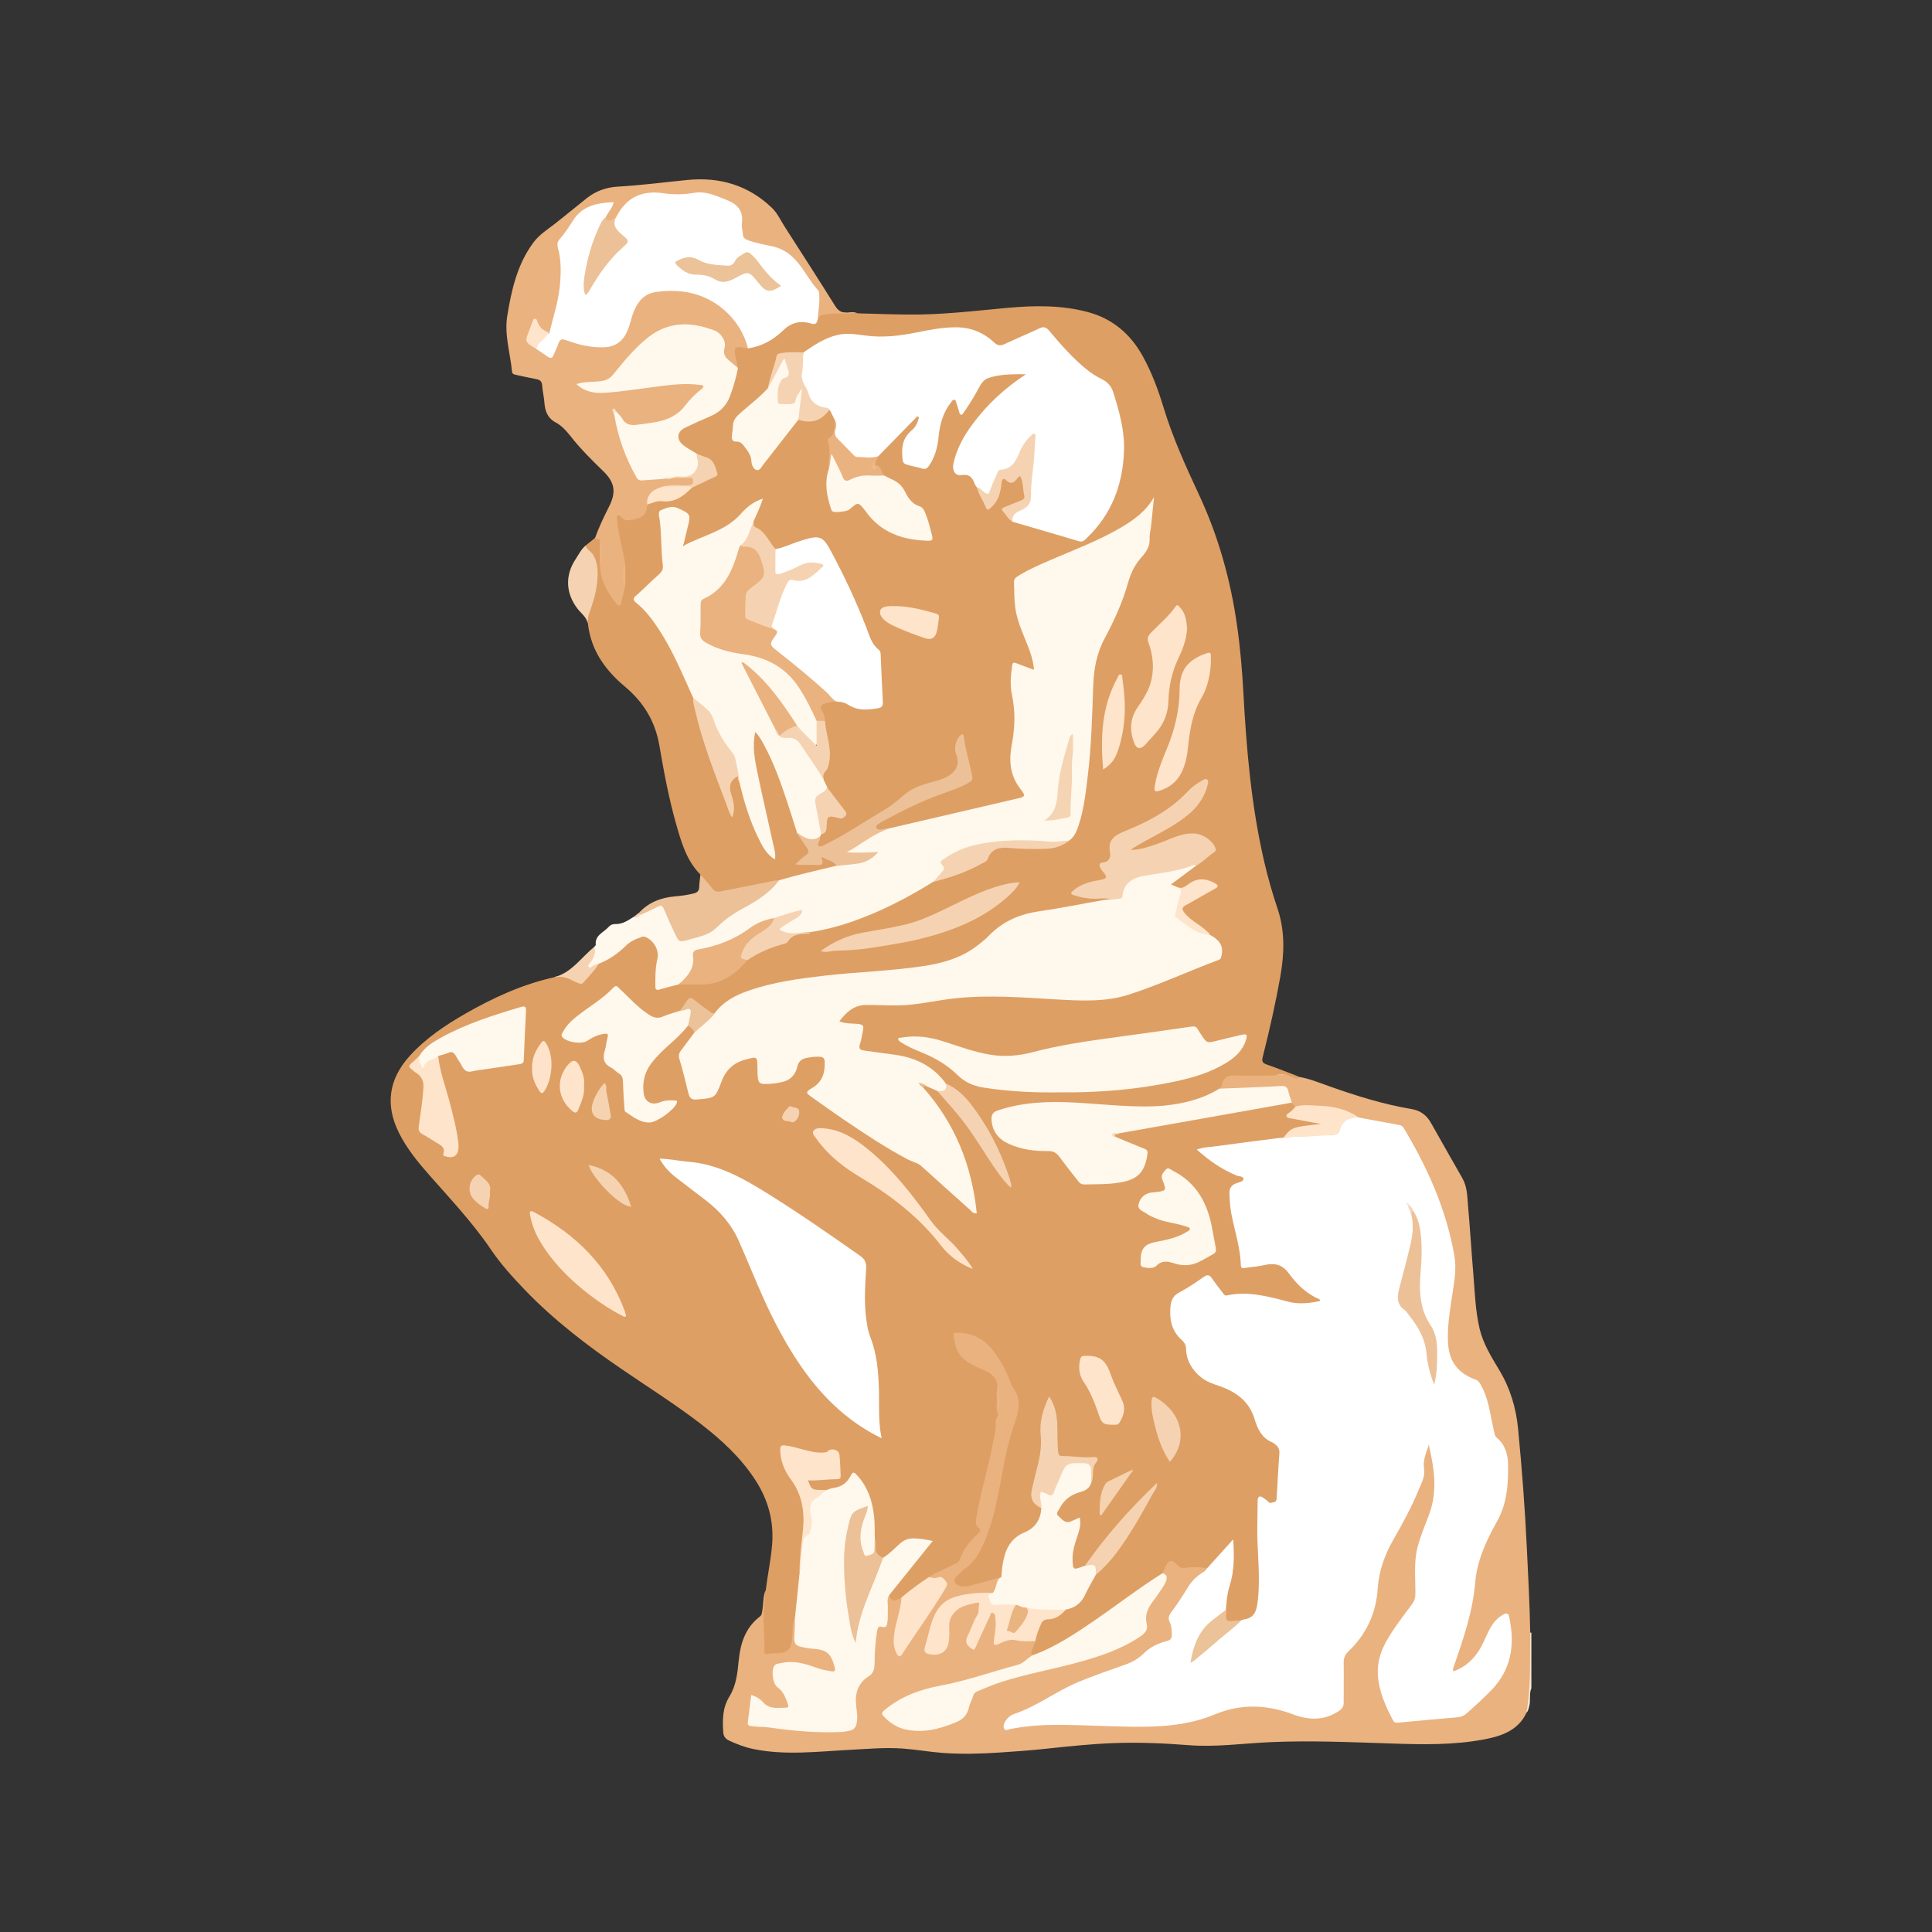 <?xml version="1.0" encoding="UTF-8" standalone="no"?>
<!DOCTYPE svg PUBLIC "-//W3C//DTD SVG 1.1//EN" "http://www.w3.org/Graphics/SVG/1.1/DTD/svg11.dtd">
<svg width="100%" height="100%" viewBox="0 0 2363 2363" version="1.1" xmlns="http://www.w3.org/2000/svg" xmlns:xlink="http://www.w3.org/1999/xlink" xml:space="preserve" xmlns:serif="http://www.serif.com/" style="fill-rule:evenodd;clip-rule:evenodd;stroke-linejoin:round;stroke-miterlimit:2;">
    <rect x="0" y="0" width="2363" height="2363" fill="#333333" stroke="none"/>
    <g transform="matrix(10.748,0,0,10.748,1181.1,1181.1)">
        <g id="Mislec_-_logo--1-.svg" serif:id="Mislec_-_logo (1).svg" transform="matrix(1,0,0,1,-176.615,-153.625)">
            <g>
                <g>
                    <g>
                        <g>
                            <path d="M240.99,235.85C240.7,236.52 240.95,237.26 240.73,237.95C240.65,238.18 240.65,238.43 240.45,238.61C240.29,238.44 240.3,238.23 240.33,238.03C240.68,235.48 240.65,232.92 240.64,230.35C240.64,230.06 240.61,229.75 240.87,229.52C240.91,229.52 240.95,229.52 240.99,229.53L240.99,235.85Z" style="fill:rgb(248,231,213);fill-rule:nonzero;"/>
                            <path d="M146.42,143.25C144.87,141.69 144.28,139.65 143.7,137.63C142.85,134.66 142.28,131.62 141.76,128.58C141.29,125.82 139.96,123.64 137.83,121.86C135.78,120.14 134.22,118.09 133.73,115.38C133.68,115.13 133.65,114.88 133.62,114.63C133.47,114.1 133.55,113.6 133.73,113.09C134.22,111.7 134.57,110.29 134.55,108.8C134.53,107.86 134.25,107.06 133.58,106.39C133.43,106.24 133.18,106.11 133.36,105.82C133.71,105.54 134.07,105.25 134.42,104.97C134.7,104.82 134.92,104.89 135.09,105.14C135.3,106.07 135.14,107.02 135.2,107.95C135.23,109.65 135.94,111.06 137.16,112.35C137.45,111.61 137.57,110.89 137.7,110.17C137.71,109.48 137.71,108.8 137.7,108.11C137.52,106.47 136.96,104.9 136.82,103.26C136.81,103.1 136.77,102.94 136.77,102.78C136.79,102.21 137.03,102.05 137.49,102.39C138.24,102.94 138.93,102.6 139.63,102.35C139.86,102.27 139.97,102.06 140.03,101.82C140.09,101.58 140.13,101.32 140.3,101.12C140.83,100.71 141.47,100.53 142.09,100.57C143.25,100.64 144.18,100.25 144.96,99.44C145.07,99.33 145.22,99.26 145.33,99.14C145.96,98.61 146.78,98.48 147.48,98.09C148.18,97.7 148.2,97.66 147.95,96.93C147.76,96.39 147.4,96.05 146.88,95.85C146.56,95.73 146.23,95.64 145.92,95.5C145.43,95.26 144.99,94.92 144.52,94.64C143.97,94.32 143.8,93.77 143.72,93.19C143.66,92.79 143.96,92.57 144.27,92.41C145.12,91.97 145.97,91.51 146.88,91.2C148.43,90.68 149.43,89.67 149.86,88.07C150.08,87.23 150.41,86.42 150.5,85.55C150.48,85.14 150.32,84.76 150.23,84.36C150,83.31 150.41,82.88 151.45,83.11C151.56,83.13 151.67,83.17 151.78,83.18C153.3,83.02 154.54,82.25 155.63,81.26C156.56,80.42 157.56,79.98 158.81,80.34C159.29,80.48 159.54,80.27 159.69,79.85C159.83,79.48 160.13,79.38 160.49,79.33C161.78,79.13 163.05,79.38 164.33,79.39C166.21,79.44 168.09,79.51 169.97,79.53C173.78,79.58 177.56,79.12 181.35,78.77C184.41,78.49 187.48,78.44 190.5,79.24C193.35,80 195.39,81.76 196.79,84.31C197.79,86.13 198.51,88.06 199.11,90.03C200.16,93.51 201.66,96.8 203.19,100.08C205.38,104.79 206.76,109.74 207.49,114.87C207.86,117.43 208.08,120.01 208.22,122.6C208.57,129.05 209.12,135.48 210.59,141.8C211.01,143.61 211.52,145.39 212.11,147.15C212.96,149.68 212.88,152.24 212.43,154.82C211.88,157.91 211.19,160.97 210.42,164.01C210.28,164.55 210.43,164.72 210.92,164.89C212.11,165.3 213.27,165.77 214.45,166.22C214.56,166.62 214.3,166.57 214.08,166.52C213.7,166.44 213.36,166.24 212.98,166.16C212.69,166.14 212.39,166.12 212.1,166.2C210.71,166.4 209.31,166.3 207.91,166.28C206.96,166.26 206.17,166.33 205.86,167.4C205.83,167.5 205.73,167.59 205.66,167.68C205.2,168.15 204.59,168.39 204,168.62C202.35,169.27 200.64,169.63 198.86,169.75C195.42,169.97 192.01,169.52 188.59,169.34C186.11,169.21 183.64,169.41 181.22,170.01C179.61,170.41 179.3,171.45 180.34,172.77C181.07,173.69 182.13,174.03 183.21,174.27C184.12,174.47 185.06,174.61 186,174.58C186.64,174.56 187.09,174.82 187.46,175.32C188.08,176.15 188.72,176.95 189.36,177.76C189.56,178.02 189.78,178.27 190.13,178.28C191.8,178.31 193.47,178.41 195.1,177.84C196.66,177.29 196.87,176.44 197.08,175.17C197.15,174.74 196.82,174.64 196.53,174.51C195.58,174.06 194.57,173.74 193.65,173.22C193.28,172.62 193.9,172.74 194.12,172.57C196.39,172.15 198.67,171.75 200.95,171.34C204.71,170.66 208.48,170.03 212.24,169.32C212.71,169.23 213.19,169.14 213.67,169.16C213.95,169.24 214.18,169.36 214.24,169.67C214.21,169.97 214,170.15 213.8,170.34C213.69,170.44 213.49,170.52 213.56,170.71C213.63,170.88 213.82,170.87 213.98,170.9C214.77,171.04 215.56,171.19 216.35,171.33C216.65,171.38 216.99,171.39 217.22,171.66C217,171.99 216.68,171.91 216.4,171.92C215.94,171.94 215.49,171.93 215.03,171.99C214.08,172.12 213.42,172.69 212.8,173.35C210.53,173.67 208.27,174.01 205.99,174.27C205.17,174.36 204.36,174.46 203.58,174.59C203.5,174.75 203.57,174.81 203.63,174.87C204.9,175.9 206.21,176.85 207.78,177.4C207.93,177.45 208.09,177.49 208.22,177.58C208.51,177.79 208.54,178.01 208.24,178.24C208.17,178.3 208.09,178.36 208,178.38C206.94,178.61 206.83,179.37 206.92,180.27C207.03,181.37 207.15,182.46 207.47,183.52C207.83,184.71 208.04,185.93 208.14,187.17C208.18,187.75 208.43,187.87 208.93,187.79C209.77,187.65 210.62,187.59 211.45,187.44C212.15,187.31 212.71,187.52 213.17,188.05C214.25,189.3 215.27,190.61 216.82,191.33C216.98,191.4 217.16,191.53 217.09,191.75C217.02,191.98 216.79,192.04 216.59,192.06C215.17,192.2 213.75,192.31 212.37,191.83C211.3,191.45 210.22,191.19 209.08,191.17C208.3,191.15 207.52,191.18 206.75,191.28C206.29,191.34 205.95,191.21 205.67,190.84C205.33,190.38 204.98,189.92 204.64,189.47C204.38,189.13 204.11,189.1 203.75,189.32C202.72,189.96 201.69,190.61 200.67,191.28C200.31,191.52 200.13,191.82 200.16,192.26C200.17,192.4 200.18,192.54 200.16,192.67C199.98,194 200.32,195.14 201.35,196.06C201.77,196.44 201.9,196.96 201.98,197.54C202.2,199.07 203.01,200.22 204.45,200.85C205.27,201.21 206.11,201.52 206.92,201.9C208.27,202.54 209.1,203.6 209.65,204.94C209.74,205.15 209.83,205.37 209.88,205.59C210.11,206.51 210.62,207.18 211.49,207.61C212.29,208 212.63,208.66 212.56,209.58C212.44,211.09 212.37,212.6 212.26,214.1C212.2,214.84 211.63,215.11 210.99,214.75C210.74,214.61 210.52,214.25 210.22,214.45C209.96,214.63 210.09,215 210.08,215.3C210,218 210.18,220.71 210.22,223.41C210.23,224.51 210.07,225.6 209.98,226.7C209.92,227.32 209.66,227.72 209.06,227.93C208.67,228.07 208.31,228.28 207.9,228.35C207.76,228.37 207.63,228.38 207.49,228.38C206.09,228.43 206.09,228.43 206.12,227.05C206.12,226.06 206.25,225.08 206.53,224.14C206.98,222.6 207,221.04 206.93,219.38C206.18,220.25 205.49,221.08 204.75,221.87C204.58,222.05 204.44,222.27 204.2,222.37C203.23,222.24 202.26,222.32 201.29,222.32C200.93,222.32 200.66,222.07 200.39,221.86C200.04,221.58 199.79,221.59 199.6,222.03C199.47,222.32 199.3,222.59 199.11,222.85C197.89,223.82 196.55,224.62 195.29,225.54C193.12,227.11 190.95,228.69 188.67,230.09C187.31,230.93 185.94,231.77 184.37,232.19C183.98,232.17 183.87,231.96 183.96,231.6C184.06,231.21 184.22,230.84 184.36,230.47C184.51,229.84 184.74,229.25 184.98,228.65C185.14,228.26 185.39,227.94 185.81,227.92C186.67,227.87 187.3,227.4 187.93,226.88C189.15,226.53 189.95,225.74 190.4,224.55C190.63,223.96 190.93,223.4 191.34,222.9C194.35,220.16 196.11,216.57 198.06,213.1C197.26,213.86 196.45,214.6 195.72,215.41C194.99,216.23 194.26,217.04 193.54,217.87C192.36,219.24 191.31,220.71 190.17,222.1C188.89,222.69 188.66,222.54 188.64,221.13C188.63,220.32 188.82,219.54 189.08,218.78C189.3,218.15 189.47,217.52 189.45,216.85C189.23,216.73 189.07,216.88 188.92,216.95C188.35,217.23 187.86,217.08 187.39,216.71C186.95,216.36 186.83,215.95 187.09,215.44C187.57,214.5 188.25,213.81 189.28,213.48C189.9,213.29 190.51,213.07 190.76,212.38C191.03,211.66 190.81,210.83 191.26,210.13C191.46,209.81 191.08,209.78 190.87,209.79C189.9,209.83 188.95,209.69 187.99,209.65C187.14,209.61 187.11,209.57 186.96,208.71C186.8,207.77 186.88,206.83 186.84,205.9C186.81,204.98 186.67,204.09 186.24,203.27C185.98,203.28 185.96,203.48 185.92,203.61C185.53,204.86 185.17,206.1 185.38,207.45C185.51,208.29 185.32,209.14 185.15,209.97C184.95,210.96 184.67,211.93 184.43,212.91C184.19,213.89 184.31,214.73 185.25,215.3C185.56,216.32 184.79,217.44 184.05,217.92C183.86,218.05 183.66,218.16 183.45,218.25C181.94,218.88 181.28,220.12 181.01,221.65C180.92,222.19 180.96,222.75 180.72,223.26C179.48,223.97 178.07,224.11 176.73,224.48C176.62,224.51 176.5,224.51 176.39,224.49C175.96,224.43 175.47,224.37 175.27,223.94C175.05,223.47 175.42,223.12 175.71,222.8C175.96,222.53 176.24,222.3 176.52,222.06C177.27,221.43 177.82,220.66 178.25,219.78C179.2,217.82 179.74,215.75 180.13,213.62C180.71,210.46 181.35,207.32 182.37,204.27C182.53,203.79 182.56,203.34 182.33,202.87C181.5,201.21 180.96,199.42 179.84,197.9C178.94,196.68 177.83,195.85 176.29,195.65C175.47,195.55 175.37,195.68 175.57,196.49C175.86,197.7 176.61,198.5 177.71,199.01C178.33,199.3 178.95,199.59 179.54,199.96C180.1,200.31 180.36,200.76 180.35,201.44C180.34,202.49 180.27,203.55 180.4,204.6C180.41,204.67 180.42,204.74 180.41,204.82C180.11,206.64 179.88,208.48 179.43,210.27C178.95,212.18 178.44,214.07 178.11,216.01C178.01,216.58 177.92,217.13 178.31,217.65C178.52,217.93 178.36,218.18 178.15,218.38C177.24,219.24 176.51,220.22 176.05,221.39C175.94,221.67 175.67,221.76 175.42,221.89C174.49,222.38 173.51,222.78 172.59,223.29C171.46,224.04 170.41,224.88 169.33,225.69C168.44,226.23 168.08,226.13 167.79,225.3C167.91,224.84 168.28,224.54 168.56,224.18C169.87,222.54 171.2,220.92 172.57,219.22C171.88,219.1 171.26,218.99 170.63,218.98C170.13,218.97 169.7,219.16 169.32,219.49C168.84,219.91 168.35,220.33 167.87,220.75C167.67,220.93 167.44,221.1 167.14,221.09C166.5,220.92 166.2,220.49 166.21,219.84C166.21,219.59 166.21,219.34 166.13,219.1C165.99,218.01 166.13,216.92 165.94,215.83C165.68,214.34 165.24,212.96 164.16,211.84C163.95,211.63 163.78,211.55 163.63,211.83C163,213.01 161.83,213.21 160.69,213.46C159.99,213.47 159.24,213.69 158.78,212.9C158.66,212.69 158.43,212.47 158.58,212.22C158.7,212 158.98,212.01 159.21,212.02C159.99,212.05 160.76,211.89 161.54,211.88C161.99,211.87 162.21,211.71 162.21,211.23C162.21,210.63 162.11,210.04 162.02,209.46C161.95,209.05 161.6,208.75 161.22,208.95C160.24,209.48 159.29,209.16 158.34,208.96C157.71,208.83 157.1,208.62 156.47,208.5C155.83,208.37 155.66,208.52 155.73,209.17C155.83,210.15 156.19,211.06 156.77,211.83C158.22,213.76 158.52,215.9 158.23,218.22C158.04,219.72 157.91,221.22 157.87,222.73C157.72,224.14 157.63,225.55 157.51,226.97C157.48,227.31 157.48,227.66 157.34,227.98C157.16,228.71 157.13,229.47 157.09,230.21C157.02,231.47 156.42,232.09 155.18,232.1C154.91,232.1 154.63,232.12 154.36,232.13C153.69,232.17 153.54,232.06 153.53,231.37C153.52,229.42 153.34,227.46 153.79,225.53C153.85,225.27 153.74,224.98 153.86,224.72C154.07,222.97 154.45,221.25 154.59,219.49C154.8,216.82 154.14,214.42 152.7,212.19C151.05,209.63 148.85,207.6 146.46,205.76C143.55,203.52 140.44,201.57 137.42,199.5C133.52,196.83 129.77,193.97 126.48,190.55C125.08,189.09 123.72,187.6 122.59,185.93C120.51,182.86 117.98,180.18 115.54,177.41C114.25,175.95 113.02,174.43 112.14,172.68C110.53,169.47 110.95,166.54 113.37,163.87C115.17,161.89 117.35,160.43 119.64,159.11C122.83,157.28 126.15,155.75 129.77,154.95C130.61,154.6 131.37,154.84 132.11,155.25C132.66,155.56 133.09,155.47 133.46,154.95C133.87,154.37 134.4,153.89 134.8,153.3C135.07,153.03 135.44,152.96 135.77,152.79C136.26,152.54 136.73,152.25 137.11,151.84C137.62,151.3 138.23,150.89 138.88,150.56C139.41,150.29 139.93,149.97 140.54,150.41C141.25,150.93 141.84,151.51 141.79,152.48C141.77,152.87 141.69,153.25 141.61,153.63C141.48,154.31 141.54,155 141.53,155.68C141.52,156.12 141.73,156.17 142.1,156.05C142.71,155.86 143.33,155.68 143.97,155.6C144.96,155.58 145.94,155.62 146.93,155.57C148.94,155.47 150.37,154.31 151.67,152.94C152.8,152.03 154.13,151.54 155.48,151.1C155.76,151.01 156.09,150.97 156.27,150.72C156.83,149.98 157.61,149.82 158.47,149.81C158.63,149.81 158.79,149.78 158.94,149.72C160.17,149.37 161.44,149.2 162.67,148.81C166.04,147.74 169.17,146.19 172.17,144.37C172.44,144.2 172.7,144.01 173.01,143.9C174.79,143.37 176.57,142.85 178.22,141.95C178.57,141.76 178.91,141.58 179.09,141.2C179.52,140.28 180.31,139.99 181.24,140.03C182.66,140.1 184.07,140.19 185.5,140.16C186.53,140.14 187.49,139.88 188.33,139.26C188.92,138.7 189.21,137.99 189.43,137.23C189.99,135.21 190.22,133.14 190.44,131.06C190.72,128.42 190.81,125.76 190.89,123.11C190.95,121.22 191,119.31 191.73,117.5C192.1,116.58 192.57,115.71 193.03,114.85C193.88,113.23 194.46,111.52 195,109.8C195.29,108.87 195.66,107.97 196.35,107.28C197.2,106.43 197.41,105.41 197.47,104.29C197.53,103.28 197.72,102.29 197.77,101.28C197.78,101.07 197.85,100.88 197.94,100.69C197.52,101.61 196.81,102.28 196.02,102.87C194.03,104.38 191.74,105.34 189.48,106.35C187.34,107.3 185.13,108.07 183.09,109.24C182.52,109.56 182.28,109.96 182.28,110.61C182.3,112.49 182.63,114.29 183.4,116.02C183.88,117.09 184.33,118.17 184.52,119.34C184.63,120.01 184.48,120.14 183.83,119.95C183.52,119.86 183.23,119.72 182.93,119.62C182.27,119.39 182.12,119.48 182.06,120.19C182,120.97 181.89,121.78 182.08,122.52C182.65,124.84 182.31,127.12 182,129.41C181.81,130.81 182.09,132.1 182.93,133.25C183.04,133.4 183.14,133.55 183.25,133.7C183.72,134.35 183.68,134.48 182.89,134.73C182.67,134.8 182.45,134.87 182.23,134.92C179.2,135.54 176.2,136.32 173.18,137C171.46,137.39 169.74,137.81 168.02,138.18C167.77,138.21 167.52,138.2 167.27,138.26C166.94,138.34 166.57,138.34 166.42,138C166.25,137.59 166.61,137.37 166.9,137.21C167.41,136.91 167.93,136.61 168.46,136.34C170.68,135.19 172.99,134.26 175.32,133.36C177.59,132.48 177.41,132.76 176.83,130.35C176.62,129.47 176.49,128.57 176.23,127.6C175.74,128.19 175.42,128.71 175.71,129.41C175.82,129.66 175.87,129.94 175.89,130.21C175.94,131 175.81,131.69 174.98,132.1C174.42,132.38 173.88,132.65 173.27,132.81C171.64,133.24 170.15,133.87 168.89,135.1C167.97,136 166.72,136.54 165.6,137.21C164.11,138.1 162.69,139.12 161.08,139.82C160.69,139.99 160.27,140.39 159.88,140.12C159.44,139.83 159.92,139.37 159.91,138.99C159.94,138.85 160,138.73 160.11,138.63C160.72,138.32 160.61,137.69 160.71,137.18C160.87,136.37 160.91,136.33 161.67,136.49C162.02,136.57 162.46,136.92 162.73,136.47C162.97,136.08 162.52,135.82 162.33,135.53C161.85,134.81 161.27,134.15 160.77,133.44C160.57,133.14 160.44,132.81 160.33,132.47C160.23,132.12 160.25,131.81 160.47,131.5C160.98,130.79 161.08,129.97 160.96,129.14C160.8,128.03 160.61,126.93 160.48,125.82C160.43,125.43 160.29,125.07 160.14,124.71C159.88,124.1 159.96,123.94 160.58,123.66C161.03,123.45 161.5,123.39 161.98,123.41C162.66,123.45 163.27,123.68 163.86,124.01C164.78,124.52 165.73,124.34 166.67,124.12C167.04,124.03 167.05,123.71 167.06,123.4C167.09,122.53 166.94,121.67 166.88,120.8C166.84,120.09 166.77,119.39 166.79,118.68C166.8,118.22 166.68,117.82 166.33,117.51C165.86,117.1 165.63,116.58 165.44,116C164.94,114.45 164.27,112.97 163.59,111.49C162.75,109.66 161.88,107.84 160.89,106.08C160.39,105.19 160.21,105.07 159.19,105.2C158.09,105.34 157.08,105.81 156.04,106.15C155.72,106.26 155.41,106.44 155.05,106.36C154.53,106.11 154.27,105.61 153.99,105.16C153.72,104.73 153.41,104.36 152.95,104.12C152.53,103.9 152.29,103.58 152.35,103.08C152.6,102.35 153.01,101.68 153.23,100.85C152.64,101.07 152.16,101.36 151.79,101.79C150.42,103.35 148.7,104.35 146.77,105.05C146.27,105.23 145.8,105.46 145.33,105.69C145.09,105.81 144.82,106.03 144.57,105.84C144.28,105.62 144.46,105.29 144.53,105.01C144.68,104.36 144.83,103.71 145.02,103.08C145.14,102.68 145.02,102.43 144.68,102.21C144.02,101.78 143.35,101.54 142.54,101.8C142.12,101.93 141.89,102.14 141.96,102.58C142.22,104.21 142.14,105.87 142.33,107.51C142.42,108.26 142.28,108.87 141.7,109.43C140.99,110.11 140.2,110.72 139.53,111.44C139.04,111.96 139.05,112 139.55,112.47C140.71,113.56 141.63,114.84 142.44,116.21C143.75,118.45 144.82,120.8 145.79,123.21C146.09,124.97 146.57,126.68 147.11,128.38C147.88,130.8 148.82,133.15 149.7,135.53C149.79,135.76 149.87,136 150.02,136.28C150.22,135.53 149.98,134.88 149.79,134.23C149.62,133.66 149.58,133.11 149.91,132.58C150.08,132.31 150.27,131.98 150.62,131.99C150.97,132 150.86,132.43 151.02,132.63C151.4,134.19 151.85,135.73 152.41,137.23C152.85,138.39 153.34,139.52 154.08,140.53C154.25,140.77 154.39,141.04 154.77,141.19C154.73,140.63 154.64,140.12 154.52,139.62C153.91,136.99 153.26,134.36 152.73,131.71C152.49,130.49 152.33,129.27 152.36,128.03C152.37,127.68 152.34,127.17 152.73,127.08C153.06,127 153.26,127.47 153.43,127.75C154.46,129.41 155.16,131.23 155.84,133.06C156.51,134.84 157.01,136.68 157.59,138.48C157.87,139.01 158.26,139.46 158.6,139.95C159.06,140.62 159.03,140.82 158.42,141.33C158.21,141.5 157.98,141.66 157.78,141.94C158.51,142.05 159.2,141.98 159.89,141.99C160.14,141.99 160.18,141.81 160.15,141.61C160.09,141.2 160.3,141.12 160.64,141.25C161.04,141.41 161.44,141.6 161.81,141.83C162.01,141.95 162.2,142.11 161.99,142.38C160.93,142.77 159.84,143.01 158.75,143.27C157.63,143.54 156.53,143.85 155.42,144.11C153.31,144.38 151.24,144.94 149.15,145.3C148.37,145.43 147.82,145.29 147.38,144.63C147.03,144.15 146.6,143.79 146.42,143.25Z" style="fill:rgb(222,159,100);fill-rule:nonzero;"/>
                            <path d="M172.44,223.19C173.38,222.59 174.44,222.19 175.43,221.68C175.64,221.57 175.82,221.51 175.92,221.25C176.34,220.09 177.05,219.12 177.97,218.3C178.23,218.07 178.42,217.88 178.04,217.55C177.64,217.2 177.79,216.7 177.86,216.26C178.3,213.54 179.18,210.92 179.66,208.21C179.81,207.37 180.09,206.55 180.03,205.67C180.01,205.35 180.17,205.05 180.3,204.76C180.47,203.64 180.3,202.5 180.38,201.37C180.31,202.45 180.45,203.54 180.29,204.62C180.01,204.01 180.22,203.36 180.16,202.73C180.14,202.53 180.12,202.31 180.16,202.11C180.49,200.63 179.55,199.99 178.41,199.53C177.66,199.22 176.93,198.85 176.34,198.33C175.57,197.66 175.38,196.65 175.22,195.67C175.17,195.33 175.51,195.39 175.72,195.39C177.47,195.42 178.83,196.2 179.86,197.58C180.74,198.76 181.38,200.07 181.88,201.46C181.89,201.48 181.89,201.51 181.91,201.52C183.26,203.17 182.44,204.85 181.92,206.49C181.29,208.47 180.94,210.51 180.56,212.55C180.06,215.19 179.51,217.83 178.24,220.23C177.83,221.02 177.29,221.74 176.53,222.25C176.34,222.38 176.18,222.54 176.02,222.71C175.7,223.05 175.1,223.44 175.44,223.88C175.78,224.32 176.44,224.36 177.09,224.19C178.3,223.88 179.5,223.55 180.69,223.18C180.33,223.79 180.3,224.57 179.73,225.07C179.24,225.23 178.73,225.15 178.23,225.16C177.19,225.18 176.18,225.4 175.2,225.73C174.18,226.07 173.57,226.89 173.17,227.85C172.74,228.89 172.52,230 172.23,231.08C172.11,231.52 172.3,231.71 172.73,231.77C173.72,231.92 174.39,231.46 174.56,230.48C174.66,229.91 174.61,229.34 174.61,228.77C174.6,227.65 175.2,226.93 176.14,226.44C176.61,226.2 177.13,226.06 177.64,225.97C178.18,225.87 178.37,226.06 178.33,226.6C178.3,227.06 178.21,227.5 177.96,227.91C177.54,228.6 177.3,229.37 176.99,230.11C176.91,230.3 176.82,230.5 176.97,230.69C177.11,230.87 177.23,231.11 177.48,231.1C177.69,231.09 177.73,230.85 177.79,230.68C178.21,229.66 178.75,228.7 179.17,227.68C179.27,227.44 179.33,227.09 179.69,227.15C180.07,227.21 180.17,227.54 180.19,227.88C180.22,228.41 180.24,228.93 180.15,229.46C180.12,229.64 180.09,229.82 180.07,230C180.02,230.68 180.09,230.74 180.74,230.47C182.02,229.93 183.29,230.3 184.56,230.5C184.41,230.88 184.28,231.27 184.12,231.64C183.96,232.02 184.21,232 184.45,232.03C183.83,232.62 183.21,233.21 182.34,233.44C178.89,234.36 175.49,235.48 171.97,236.15C170.33,236.46 168.98,237.39 167.67,238.37C167.36,238.61 167.36,238.84 167.63,239.11C168.34,239.8 169.17,240.31 170.14,240.44C172.26,240.73 174.23,240.23 176.09,239.2C176.32,239.07 176.48,238.88 176.58,238.64C176.62,238.53 176.66,238.43 176.7,238.32C177.5,236.1 177.65,235.94 179.91,235.19C182.04,234.48 184.23,233.97 186.42,233.46C189.37,232.77 192.32,232.09 195.02,230.65C195.36,230.47 195.68,230.23 196.03,230.06C196.99,229.61 197.2,228.84 197.03,227.9C196.93,227.38 197.07,226.96 197.36,226.55C197.89,225.78 198.4,224.98 198.96,224.23C199.31,223.76 199.4,223.29 199.03,222.78C199.05,222.71 199.05,222.64 199.08,222.58C199.32,222.17 199.47,221.56 199.82,221.4C200.26,221.19 200.59,221.83 200.99,222.06C201.37,222.27 201.76,222.11 202.12,222.09C202.8,222.05 203.46,222.05 204.11,222.24C204.18,222.62 203.86,222.75 203.63,222.92C203,223.36 202.47,223.89 202.07,224.55C201.53,225.43 200.99,226.31 200.35,227.12C200.03,227.53 199.91,227.97 200.13,228.47C200.19,228.59 200.21,228.73 200.23,228.87C200.48,230.16 200.34,230.43 199.1,230.83C198.39,231.06 197.76,231.4 197.21,231.92C196.2,232.87 194.95,233.38 193.67,233.84C192.05,234.42 190.41,234.92 188.83,235.63C188.2,235.91 187.61,236.26 187.03,236.64C185.73,237.48 184.34,238.12 182.9,238.67C182.34,238.89 181.82,239.18 181.43,239.65C181.3,239.81 181.15,240 181.26,240.21C181.4,240.48 181.67,240.34 181.88,240.31C184.12,239.92 186.39,239.7 188.66,239.86C191.25,240.03 193.84,239.98 196.42,240.06C199.24,240.15 202.04,239.79 204.73,238.77C206.2,238.21 207.7,237.7 209.33,237.75C210.86,237.79 212.32,238.13 213.77,238.59C214.56,238.84 215.33,239.12 216.17,239.15C217.1,239.18 217.93,238.9 218.73,238.47C219.25,238.19 219.48,237.8 219.47,237.19C219.45,235.77 219.46,234.35 219.46,232.93C219.46,232.5 219.51,232.1 219.85,231.79C222.2,229.64 223.26,226.92 223.45,223.79C223.54,222.35 224.02,221.01 224.7,219.74C225.57,218.1 226.47,216.47 227.3,214.82C227.73,213.96 228.09,213.07 228.41,212.16C228.56,211.75 228.68,211.32 228.6,210.88C228.47,210.12 228.7,209.43 228.95,208.73C229.03,208.52 229.12,208.21 229.36,208.24C229.6,208.27 229.62,208.58 229.68,208.8C230.37,211.59 230.42,214.35 229.22,217.02C228.14,219.4 227.78,221.89 227.97,224.47C228.04,225.47 227.73,226.28 227.11,227.06C226.3,228.09 225.55,229.15 224.86,230.27C223.63,232.26 223.43,234.35 224.15,236.54C224.43,237.41 224.81,238.25 225.23,239.07C225.42,239.45 225.67,239.6 226.1,239.57C227.88,239.46 229.65,239.18 231.44,239.07C231.76,239.05 232.08,239.01 232.4,239C232.75,238.99 233.1,238.93 233.37,238.7C234.92,237.34 236.55,236.06 237.61,234.23C238.46,232.77 238.74,231.2 238.52,229.53C238.46,229.05 238.46,228.57 238.35,228.1C238.24,227.65 237.99,227.61 237.65,227.83C237.26,228.08 236.95,228.42 236.7,228.81C236.35,229.37 236.03,229.96 235.78,230.58C235.23,231.94 234.35,233.02 233.06,233.75C232.9,233.84 232.75,233.94 232.57,233.99C232.1,234.12 231.9,233.97 231.98,233.49C232.06,233.06 232.23,232.66 232.38,232.25C233.09,230.38 233.66,228.47 234.1,226.52C234.3,225.62 234.29,224.7 234.42,223.79C234.7,221.84 235.37,220.02 236.21,218.25C236.51,217.61 236.84,216.98 237.16,216.34C238.13,214.41 238.24,212.36 238.14,210.24C238.09,209.16 237.76,208.29 236.99,207.55C236.75,207.32 236.64,207.01 236.59,206.69C236.42,205.76 236.15,204.86 235.99,203.94C235.85,203.11 235.55,202.36 235.16,201.62C234.97,201.25 234.71,201 234.32,200.86C232.28,200.09 231.45,198.48 231.33,196.42C231.22,194.64 231.44,192.89 231.82,191.16C232.43,188.38 232.01,185.71 231.21,183.03C230.2,179.65 228.71,176.49 227.03,173.4C226.53,172.48 225.93,171.86 224.8,171.74C223.62,171.62 222.46,171.3 221.29,171.06C221.2,171.03 221.3,171.09 221.23,171.04C219.21,169.77 216.96,169.73 214.69,169.77C214.51,169.77 214.32,169.81 214.16,169.69C214.02,169.55 213.88,169.4 213.74,169.26C213.37,169.06 213.31,168.67 213.23,168.33C213.09,167.72 212.73,167.55 212.14,167.56C210.86,167.57 209.59,167.69 208.32,167.8C207.55,167.86 206.77,167.85 206,167.84C205.82,167.84 205.63,167.81 205.5,167.67C205.59,167.52 205.74,167.37 205.77,167.2C205.99,166.14 206.74,166.08 207.62,166.12C208.85,166.18 210.08,166.13 211.3,166.13C211.57,166.13 211.85,166.14 212.1,166C212.42,166.1 212.73,166.11 213.05,166C213.38,166.13 213.71,166.28 214.04,166.39C214.18,166.44 214.4,166.59 214.43,166.26C215.66,166.45 216.81,166.93 217.97,167.34C221.04,168.43 224.13,169.4 227.35,169.94C228.36,170.11 229.07,170.64 229.56,171.51C230.75,173.6 231.92,175.7 233.12,177.78C233.69,178.76 233.69,179.85 233.78,180.91C234.01,183.53 234.17,186.16 234.39,188.78C234.56,190.83 234.62,192.89 235.09,194.91C235.5,196.66 236.45,198.16 237.35,199.67C238.59,201.74 239.25,203.95 239.48,206.34C239.91,210.83 240.26,215.32 240.47,219.82C240.63,223.07 240.8,226.31 240.86,229.56C240.85,230.57 240.84,231.57 240.84,232.58C240.85,234.61 240.76,236.64 240.43,238.65C239.47,240.67 237.6,241.29 235.63,241.67C232.14,242.33 228.62,242.26 225.09,242.14C220.46,241.99 215.83,241.78 211.2,241.99C208.14,242.13 205.08,242.57 202.01,242.33C199.2,242.11 196.38,241.99 193.56,242.09C191,242.18 188.45,242.45 185.9,242.72C184.08,242.92 182.25,243.05 180.43,243.17C178.28,243.31 176.13,243.37 173.98,243.21C172.45,243.09 170.94,242.82 169.41,242.71C167.41,242.57 165.43,242.76 163.44,242.86C159.76,243.05 156.09,243.52 152.42,242.76C151.47,242.56 150.58,242.22 149.7,241.81C149.27,241.61 149.06,241.32 149.03,240.87C148.93,239.46 148.94,238.08 149.72,236.81C150.51,235.54 150.65,234.09 150.79,232.66C150.99,230.7 151.56,228.94 153.2,227.69C153.39,227.55 153.42,227.37 153.45,227.16C153.6,226.36 153.54,225.52 153.82,224.73C153.9,225.26 153.76,225.77 153.69,226.29C153.48,228.02 153.78,229.75 153.69,231.48C153.67,231.89 153.76,232.09 154.24,231.92C154.47,231.84 154.74,231.88 154.99,231.88C156.37,231.87 156.8,231.41 156.88,230.03C156.92,229.32 156.89,228.58 157.15,227.89C157.48,228.45 157.32,229.05 157.25,229.63C157.13,230.6 157.23,230.74 158.16,230.96C158.83,231.12 159.53,231.11 160.19,231.3C161.08,231.56 161.94,232.74 161.9,233.65C161.88,234.08 161.57,234.11 161.27,234.08C160.61,234.02 159.97,233.84 159.34,233.62C158.3,233.26 157.25,232.88 156.12,233.11C155.7,233.2 155.15,233.07 155,233.68C154.83,234.37 154.74,235.07 155.36,235.59C155.9,236.04 156.19,236.62 156.44,237.24C156.73,237.97 156.56,238.2 155.79,238.25C154.84,238.32 153.96,238.18 153.27,237.44C153.24,237.41 153.2,237.38 153.16,237.35C152.93,237.22 152.74,236.89 152.45,237.04C152.22,237.16 152.27,237.49 152.26,237.74C152.25,238.25 152.18,238.75 152.08,239.24C151.98,239.75 152.18,239.97 152.67,240C153.79,240.08 154.91,240.14 156.02,240.32C157.97,240.64 159.94,240.64 161.92,240.61L162.33,240.61C163.79,240.57 164.11,240.2 164,238.77C163.93,237.95 163.98,237.12 163.98,236.3C163.98,235.86 164.15,235.5 164.5,235.23C164.74,235.05 164.94,234.83 165.18,234.65C165.85,234.12 166.06,233.46 166.06,232.61C166.06,231.59 166.14,230.55 166.31,229.53C166.38,229.09 166.52,228.73 167.04,228.68C167.46,228.63 167.52,228.3 167.54,227.97C167.58,227.28 167.53,226.59 167.57,225.91C167.58,225.67 167.49,225.33 167.9,225.28C168.23,225.98 168.37,226.01 169.28,225.55C169.53,225.84 169.41,226.15 169.36,226.46C169.19,227.45 168.86,228.41 168.7,229.4C168.59,230.08 168.55,230.76 168.75,231.44C168.8,231.61 168.85,231.82 169.05,231.87C169.28,231.92 169.34,231.7 169.44,231.55C170.83,229.49 172.23,227.42 173.6,225.34C173.79,225.05 173.96,224.76 174.11,224.45C174.41,223.84 174.12,223.42 173.43,223.46C173.06,223.47 172.69,223.56 172.44,223.19Z" style="fill:rgb(234,178,127);fill-rule:nonzero;"/>
                            <path d="M143.93,155.76C143.23,155.95 142.52,156.11 141.82,156.33C141.4,156.46 141.3,156.34 141.3,155.93C141.3,154.9 141.29,153.88 141.53,152.87C141.77,151.85 141.1,150.71 140.12,150.34C139.91,150.26 139.76,150.35 139.6,150.41C138.99,150.62 138.4,150.9 137.94,151.36C137.04,152.26 136.02,152.95 134.83,153.42C134.65,153.56 134.46,153.69 134.26,153.8C134.06,153.92 133.83,154.05 133.63,153.85C133.43,153.65 133.56,153.4 133.7,153.23C134.12,152.73 134.23,152.13 134.31,151.52C134.38,151.43 134.52,151.34 134.52,151.26C134.4,150.14 135.43,149.85 135.98,149.22C136.16,149.01 136.42,148.88 136.7,148.89C137.54,148.93 138.19,148.48 138.85,148.06C139.22,148.1 139.4,147.75 139.69,147.63C140.25,147.37 140.8,147.1 141.36,146.82C141.99,146.51 142.11,146.56 142.45,147.16C142.98,148.1 143.29,149.14 143.77,150.1C144.01,150.59 144.28,150.71 144.79,150.56C146.36,150.11 147.89,149.64 149.04,148.33C149.59,147.7 150.42,147.35 151.16,146.94C152.47,146.22 153.76,145.49 154.76,144.35C154.93,144.16 155.16,144.05 155.37,143.91C157.55,143.27 159.76,142.77 161.97,142.24C162.29,141.9 162.72,141.96 163.12,141.94C164.28,141.89 165.37,141.67 166.26,140.81C165.34,141.03 164.4,140.87 163.48,140.96C163.32,140.98 163.14,141 163.06,140.82C162.97,140.61 163.1,140.45 163.26,140.36C164.78,139.51 166.1,138.28 167.91,138C172.69,136.89 177.48,135.77 182.26,134.66C183.47,134.38 183.49,134.36 182.77,133.41C181.63,131.9 181.53,130.18 181.87,128.43C182.23,126.54 182.28,124.68 181.88,122.79C181.64,121.69 181.75,120.56 181.91,119.44C181.96,119.09 182.13,119.11 182.39,119.21C183.03,119.46 183.67,119.69 184.39,119.96C184.33,119.15 184.13,118.45 183.88,117.75C183.3,116.14 182.49,114.62 182.26,112.88C182.13,111.92 182.15,110.96 182.11,110C182.09,109.57 182.39,109.41 182.68,109.22C183.84,108.51 185.08,107.97 186.32,107.44C189.01,106.28 191.76,105.25 194.3,103.76C195.79,102.88 197.17,101.88 198.05,100.3C197.94,101.38 197.83,102.46 197.72,103.54C197.67,104.04 197.52,104.54 197.55,105.03C197.59,105.91 197.18,106.53 196.63,107.14C195.9,107.95 195.42,108.91 195.12,109.96C194.49,112.22 193.53,114.34 192.42,116.4C191.52,118.07 191.2,119.87 191.13,121.76C191.01,125.22 190.92,128.67 190.5,132.11C190.28,133.95 190.07,135.79 189.5,137.56C189.28,138.24 189.04,138.91 188.43,139.36C187.63,139.73 186.79,139.67 185.94,139.63C182.78,139.46 179.62,139.36 176.56,140.41C175.82,140.67 175.12,141.01 174.48,141.45C174.19,141.65 174.06,141.85 174.23,142.25C174.51,142.91 173.87,143.21 173.57,143.62C173.44,143.8 173.2,143.88 173.02,144.02C170.04,145.88 166.94,147.49 163.62,148.64C162.11,149.16 160.56,149.56 158.98,149.8C158,149.81 157.02,150.24 156.03,149.86C155.8,149.77 155.49,149.76 155.42,149.48C155.34,149.16 155.66,149.03 155.86,148.86C156.44,148.39 157.21,148.19 157.81,147.5C156.71,147.63 155.82,148.11 154.85,148.27C153.72,148.59 152.66,149.05 151.7,149.74C150.17,150.86 148.43,151.46 146.6,151.81C145.97,151.93 145.79,152.22 145.8,152.83C145.78,154.15 144.95,155.39 143.93,155.76Z" style="fill:rgb(255,248,236);fill-rule:nonzero;"/>
                            <path d="M164.33,79.39C163.11,79.46 161.88,79.33 160.66,79.51C160.21,79.58 159.92,79.67 159.76,80.07C159.53,79.79 159.6,79.46 159.66,79.15C159.76,78.58 159.73,78.01 159.73,77.44C159.73,77.23 159.72,77.01 159.59,76.85C158.66,75.69 157.96,74.36 156.91,73.28C156.27,72.62 155.52,72.18 154.62,71.97C153.73,71.76 152.83,71.6 151.96,71.29C151.4,71.09 151.09,70.77 151.05,70.15C151.01,69.56 150.91,68.97 150.92,68.37C150.93,67.77 150.67,67.33 150.1,67.06C148.78,66.44 147.5,65.63 145.95,65.86C144.81,66.03 143.66,65.96 142.52,65.95C141.93,65.94 141.34,65.79 140.74,65.85C139.3,65.99 138.18,66.64 137.42,67.89C137.31,68.07 137.2,68.24 137.07,68.4C136.81,68.72 136.53,69.01 136.08,68.98C135.81,68.97 135.53,68.95 135.47,68.6C135.48,68.13 135.83,67.82 136.03,67.45C136.21,67.12 136.2,66.92 135.75,66.96C134.17,67.1 132.81,67.64 131.95,69.08C131.56,69.73 131.12,70.34 130.64,70.93C130.39,71.23 130.3,71.55 130.39,71.95C130.95,74.5 130.65,77 129.96,79.47C129.76,80.17 129.65,80.9 129.32,81.57C128.7,81.78 128.36,81.38 128.04,80.96C127.89,80.77 127.84,80.51 127.58,80.31C127.28,80.97 127.03,81.6 126.85,82.25C126.78,82.51 126.93,82.68 127.12,82.83C127.35,83.01 127.6,83.18 127.84,83.35C128.15,83.58 128.51,83.76 128.82,83.98C129.21,84.26 129.49,84.19 129.67,83.73C129.74,83.56 129.81,83.39 129.88,83.22C130.39,82.05 130.43,82.03 131.62,82.43C132.34,82.67 133.06,82.9 133.81,83C134.22,83.06 134.63,83.09 135.04,83.09C136.66,83.09 137.54,82.46 138.09,80.94C138.22,80.57 138.31,80.19 138.42,79.82C139.21,77.21 140.45,76.72 142.64,76.65C146.77,76.52 150.29,78.58 151.8,82.75C151.88,82.97 151.98,83.18 151.81,83.4C150.24,83.04 150.13,83.16 150.53,84.76C150.6,85.05 150.63,85.34 150.68,85.63C149.55,85.31 148.89,84.41 148.96,83.29C149.01,82.37 148.6,81.73 147.75,81.45C146.41,81.02 145.06,80.7 143.63,80.92C142.04,81.17 140.78,82.02 139.65,83.09C138.61,84.07 137.69,85.15 136.81,86.26C136.29,86.92 135.69,87.27 134.84,87.34C134.18,87.39 133.52,87.38 132.73,87.54C133.22,87.95 133.72,88.04 134.22,88.16C135.25,88.4 136.29,88.27 137.29,88.12C139.58,87.76 141.88,87.54 144.18,87.25C144.94,87.15 145.69,87.35 146.44,87.41C146.91,87.45 147.03,87.83 146.67,88.13C145.62,88.99 144.86,90.15 143.81,91C143.11,91.56 142.24,91.74 141.4,91.96C140.67,92.16 139.9,92.16 139.15,92.26C138.41,92.36 137.8,92.17 137.38,91.5C137.21,91.23 136.96,91.01 136.79,90.74C136.77,90.71 136.75,90.64 136.72,90.64C136.59,90.62 136.68,90.71 136.69,90.74C136.72,90.87 136.77,90.98 136.81,91.11C137.22,93.07 137.8,94.97 138.68,96.77C138.77,96.96 138.85,97.15 138.94,97.33C139.43,98.24 139.61,98.34 140.63,98.18C141.13,98.1 141.63,98.1 142.14,98.09C142.51,98.09 142.87,98.14 143.23,98.02C143.31,98 143.38,97.98 143.46,97.97C144.01,97.93 144.56,97.97 145.1,97.94C145.49,97.91 145.72,98.07 145.75,98.46C145.79,98.88 145.58,99.11 145.17,99.14C144.28,99.2 143.39,99.11 142.51,99.19C141.39,99.41 140.62,100.01 140.37,101.18C140.38,102.4 139.59,102.75 138.56,102.9C138.15,102.96 137.8,102.99 137.5,102.65C137.37,102.5 137.22,102.34 136.92,102.39C136.98,104.32 137.62,106.15 137.88,108.05C137.66,108.83 137.68,109.61 137.88,110.38C137.74,110.98 137.61,111.58 137.44,112.17C137.39,112.35 137.42,112.64 137.16,112.66C136.98,112.67 136.89,112.45 136.78,112.3C135.81,111.09 135.07,109.78 135.01,108.18C135.1,107.17 135.14,106.17 134.99,105.16C134.8,105.11 134.61,105.06 134.42,105C134.86,103.77 135.42,102.59 136.01,101.43C136.87,99.75 136.71,98.65 135.36,97.34C134.06,96.08 132.78,94.81 131.66,93.38C131.18,92.77 130.64,92.17 129.95,91.8C129,91.29 128.74,90.47 128.67,89.49C128.62,88.85 128.46,88.23 128.42,87.59C128.39,87.12 128.16,86.96 127.76,86.88C127,86.73 126.23,86.57 125.48,86.4C125.27,86.35 125.02,86.33 124.99,86.02C124.79,83.91 124.1,81.8 124.45,79.68C124.93,76.73 125.59,73.78 127.45,71.3C128.1,70.43 129.03,69.85 129.88,69.19C131.11,68.23 132.3,67.23 133.52,66.27C134.56,65.45 135.75,65.04 137.07,64.97C139.72,64.82 142.35,64.47 144.99,64.21C148.65,63.86 151.89,64.82 154.57,67.39C155.2,68 155.56,68.82 156.03,69.55C157.95,72.53 159.87,75.52 161.75,78.53C162.09,79.08 162.47,79.34 163.13,79.31C163.51,79.26 163.94,79.2 164.33,79.39Z" style="fill:rgb(234,178,127);fill-rule:nonzero;"/>
                            <path d="M155.37,143.94C154.39,145.22 153.1,146.11 151.7,146.87C150.45,147.54 149.27,148.28 148.25,149.31C147.43,150.14 146.23,150.34 145.14,150.66C144.01,150.99 143.99,150.96 143.5,149.92C143.07,149.01 142.66,148.09 142.27,147.17C142.1,146.77 141.92,146.73 141.55,146.93C140.95,147.25 140.32,147.52 139.7,147.81C139.53,147.89 139.4,147.89 139.4,147.65C140.51,146.43 141.92,145.88 143.53,145.74C144.26,145.68 144.98,145.58 145.69,145.4C146.07,145.31 146.28,145.1 146.29,144.69C146.31,144.21 146.38,143.74 146.43,143.26C146.89,143.79 147.38,144.3 147.8,144.86C148.05,145.2 148.35,145.24 148.7,145.18C150.44,144.84 152.17,144.48 153.9,144.15C154.38,144.05 154.86,143.89 155.37,143.94Z" style="fill:rgb(236,193,152);fill-rule:nonzero;"/>
                            <path d="M133.35,105.83C133.5,106.28 133.97,106.46 134.21,106.86C134.85,107.92 134.78,109.06 134.65,110.19C134.52,111.35 134.16,112.46 133.76,113.56C133.63,113.91 133.62,114.27 133.6,114.64C133.45,113.93 132.85,113.53 132.44,113C131.1,111.24 131,109.22 132.23,107.36C132.58,106.83 132.86,106.25 133.35,105.83Z" style="fill:rgb(245,211,178);fill-rule:nonzero;"/>
                            <path d="M134.32,151.52C134.59,152.08 134.34,152.56 134.08,153.03C133.99,153.19 133.85,153.31 133.75,153.47C133.69,153.56 133.61,153.67 133.72,153.78C133.82,153.88 133.94,153.83 134.03,153.76C134.28,153.59 134.52,153.43 134.84,153.42C134.39,154.22 133.71,154.83 133.13,155.53C132.97,155.72 132.8,155.73 132.59,155.63C132.37,155.52 132.11,155.46 131.9,155.33C131.23,154.93 130.52,154.81 129.76,154.94C131.77,154.45 132.83,152.71 134.32,151.52Z" style="fill:rgb(245,211,178);fill-rule:nonzero;"/>
                            <path d="M139.39,147.64C139.45,147.76 139.57,147.78 139.69,147.8C139.43,147.94 139.23,148.28 138.85,148.06C139.03,147.92 139.21,147.78 139.39,147.64Z" style="fill:rgb(242,211,180);fill-rule:nonzero;"/>
                            <path d="M221.32,170.9C222.87,171.19 224.42,171.47 225.98,171.76C226.22,171.8 226.37,171.95 226.5,172.16C229.2,176.67 231.32,181.42 232.23,186.64C232.49,188.14 232.21,189.61 231.99,191.08C231.73,192.8 231.44,194.51 231.49,196.26C231.56,198.57 232.49,199.93 234.65,200.74C234.95,200.85 235.07,201.05 235.21,201.29C236.15,202.89 236.29,204.72 236.71,206.47C236.78,206.78 236.8,207.13 237.06,207.35C238.03,208.17 238.32,209.24 238.34,210.46C238.37,212.71 238.2,214.89 237.06,216.91C235.85,219.06 234.81,221.33 234.6,223.79C234.32,227.18 233.22,230.31 232.13,233.47C232.09,233.59 232,233.72 232.13,233.92C233.54,233.42 234.55,232.46 235.26,231.16C235.7,230.36 235.99,229.48 236.49,228.71C236.83,228.18 237.26,227.75 237.82,227.45C238.17,227.26 238.38,227.33 238.46,227.72C239.14,230.86 238.74,233.73 236.39,236.12C235.51,237.02 234.57,237.86 233.63,238.71C233.35,238.96 233.03,239.11 232.65,239.15C230.37,239.35 228.09,239.54 225.81,239.77C225.49,239.8 225.35,239.71 225.22,239.46C224.37,237.85 223.64,236.19 223.52,234.35C223.44,233.02 223.79,231.77 224.43,230.6C225.29,229.05 226.39,227.67 227.43,226.25C227.69,225.9 227.79,225.54 227.79,225.11C227.81,223.35 227.59,221.58 228.03,219.84C228.36,218.52 228.91,217.29 229.37,216.02C230.32,213.45 229.96,210.91 229.32,208.17C228.97,209.17 228.63,209.97 228.78,210.91C228.91,211.73 228.5,212.47 228.19,213.21C227.37,215.21 226.34,217.11 225.27,218.97C224.27,220.72 223.63,222.56 223.5,224.55C223.31,227.36 222.19,229.72 220.18,231.65C219.78,232.03 219.62,232.42 219.63,232.97C219.66,234.48 219.62,236 219.63,237.51C219.63,237.93 219.48,238.16 219.14,238.4C217.44,239.57 215.67,239.5 213.83,238.81C210.89,237.71 207.95,237.59 204.99,238.82C201.97,240.08 198.77,240.28 195.54,240.23C192.97,240.19 190.41,240.06 187.85,240.02C185.74,239.99 183.64,240.09 181.56,240.52C181.38,240.56 181.14,240.72 181,240.47C180.88,240.26 180.92,240.02 181.02,239.81C181.27,239.28 181.71,238.91 182.23,238.74C184.77,237.88 186.9,236.21 189.34,235.18C191.13,234.43 192.98,233.81 194.81,233.15C195.58,232.87 196.29,232.48 196.85,231.91C197.6,231.17 198.49,230.74 199.48,230.49C199.95,230.37 200.1,230.14 200.07,229.67C200.04,229.23 200.06,228.76 199.86,228.39C199.58,227.88 199.77,227.52 200.05,227.14C200.71,226.26 201.31,225.34 201.88,224.4C202.3,223.7 202.86,223.13 203.55,222.7C203.74,222.58 203.95,222.47 204.05,222.24C205.02,221.16 205.99,220.09 207.06,218.91C207.18,220.8 207.19,222.52 206.65,224.2C206.37,225.08 206.29,225.99 206.23,226.9C205.98,227.49 205.4,227.74 204.93,228.09C203.42,229.21 202.72,230.76 202.36,232.65C203.92,231.35 205.4,230.09 206.89,228.86C207.21,228.59 207.54,228.36 207.9,228.16C208.01,228.12 208.11,228.04 208.22,228.03C209.62,227.86 209.75,226.85 209.87,225.72C210.17,223.01 209.77,220.32 209.8,217.62C209.81,216.59 209.82,215.56 209.84,214.53C209.85,213.99 210.09,213.89 210.52,214.21C210.68,214.33 210.88,214.44 211,214.59C211.21,214.85 211.43,214.74 211.68,214.68C211.98,214.61 212,214.41 212.01,214.16C212.1,212.51 212.18,210.87 212.31,209.22C212.35,208.73 212.23,208.37 211.83,208.1C211.74,208.04 211.66,207.93 211.56,207.89C210.29,207.4 209.83,206.32 209.46,205.13C208.85,203.18 207.38,202.13 205.54,201.48C204.79,201.22 204.01,200.98 203.38,200.45C202.34,199.59 201.71,198.52 201.69,197.15C201.68,196.73 201.45,196.45 201.19,196.21C200.14,195.26 199.83,194.11 199.9,192.71C199.94,191.82 200.12,191.23 200.94,190.8C201.91,190.29 202.82,189.66 203.72,189.03C204.16,188.73 204.39,188.83 204.66,189.23C205.03,189.78 205.45,190.3 205.85,190.83C205.97,190.99 206.08,191.2 206.33,191.15C208.75,190.63 211.03,191.26 213.35,191.87C214.5,192.17 215.74,192.05 216.95,191.78C216.91,191.66 216.9,191.6 216.88,191.59C215.41,190.98 214.3,189.89 213.4,188.65C212.62,187.57 211.7,187.44 210.54,187.71C209.83,187.87 209.09,187.91 208.37,188.03C208.07,188.08 207.94,188.01 207.93,187.7C207.87,185.74 207.25,183.88 206.87,181.98C206.72,181.22 206.67,180.44 206.63,179.66C206.6,178.98 206.81,178.58 207.46,178.37C207.75,178.27 208.23,178.18 208.23,177.91C208.23,177.56 207.73,177.63 207.45,177.51C205.78,176.82 204.33,175.82 202.91,174.55C203.73,174.26 204.48,174.26 205.21,174.16C207.54,173.84 209.88,173.54 212.22,173.24C212.38,173.22 212.54,173.23 212.7,173.22C213.12,173.03 213.56,172.89 214.03,172.91C215.22,172.95 216.4,172.71 217.6,172.75C218.33,172.78 218.9,172.56 219.21,171.76C219.56,170.96 220.31,170.72 221.32,170.9Z" style="fill:white;fill-rule:nonzero;"/>
                            <path d="M202.83,142.26C201.9,142.95 200.97,143.64 199.98,144.38C200.3,144.52 200.55,144.63 200.81,144.74C201.25,144.83 201.38,145.06 201.23,145.5C201.03,146.08 200.94,146.7 200.76,147.28C200.62,147.74 200.76,148.03 201.12,148.34C202.09,149.18 203.22,149.69 204.4,150.11C205.31,150.59 205.97,151.21 205.75,152.38C205.7,152.65 205.66,152.88 205.38,152.98C201.97,154.25 198.67,155.79 195.21,156.91C192.54,157.77 189.79,157.63 187.04,157.47C183.14,157.25 179.24,156.92 175.32,157.35C173.14,157.59 171,158.14 168.79,158.15C167.6,158.16 166.41,158.08 165.22,158.1C163.88,158.12 163.02,158.93 162.24,159.96C163,160.28 163.75,160.17 164.47,160.27C164.97,160.34 165.02,160.53 164.94,160.93C164.82,161.47 164.77,162.03 164.59,162.54C164.36,163.17 164.74,163.24 165.16,163.3C166.27,163.46 167.37,163.6 168.48,163.75C170.88,164.07 172.9,165.03 174.35,167.03C174.51,167.3 174.61,167.59 174.37,167.84C174.07,168.16 173.71,168.02 173.37,167.87C172.95,167.69 172.53,167.51 172.11,167.32C171.98,167.18 171.81,167.17 171.65,167.21C171.63,167.22 171.7,167.36 171.73,167.44C175.39,171.53 177.32,176.35 177.88,181.81C177.41,181.85 177.28,181.56 177.09,181.39C175.24,179.74 173.4,178.09 171.57,176.43C171.15,176.05 170.59,175.96 170.1,175.71C167.5,174.35 165.06,172.71 162.64,171.07C161.47,170.27 160.31,169.45 159.15,168.62C158.39,168.08 158.36,168.02 159.15,167.54C160.31,166.85 160.62,165.81 160.57,164.56C160.56,164.13 160.38,164.02 159.99,163.99C159.43,163.96 158.89,164.04 158.36,164.16C157.87,164.27 157.57,164.62 157.46,165.11C157.21,166.18 156.52,166.75 155.47,166.92C155.25,166.96 155.02,167.01 154.8,167.03C152.95,167.19 152.95,167.19 152.92,165.3C152.9,163.92 152.91,163.95 151.56,164.31C150.19,164.68 149.32,165.49 148.82,166.84C148.12,168.73 148.06,168.67 146.06,168.85C145.41,168.91 145.2,168.7 145.06,168.13C144.75,166.82 144.41,165.51 144.03,164.22C143.91,163.83 144,163.57 144.22,163.28C144.73,162.6 145.23,161.92 145.74,161.24C146.31,160.29 147.24,159.71 148.06,159.02C149.05,157.69 150.45,156.97 151.96,156.45C154.74,155.49 157.64,155.1 160.55,154.76C164.25,154.34 167.99,154.24 171.68,153.69C173.85,153.37 175.94,152.81 177.74,151.49C178.29,151.08 178.83,150.65 179.31,150.16C180.88,148.55 182.8,147.75 185.01,147.43C187.45,147.08 189.87,146.58 192.3,146.16C192.59,146.11 192.89,146.1 193.19,146.07C193.34,145.91 193.54,145.85 193.74,145.82C194.11,145.77 194.28,145.54 194.37,145.2C194.66,144.04 195.51,143.49 196.6,143.24C197.93,142.94 199.31,142.84 200.64,142.51C201.15,142.39 201.65,142.22 202.15,142.08C202.39,142.07 202.68,141.87 202.83,142.26Z" style="fill:rgb(255,248,236);fill-rule:nonzero;"/>
                            <path d="M161.71,91.5C161.53,91.13 161.34,90.77 161.16,90.4C160.96,90.33 160.76,90.32 160.55,90.29C159.63,90.12 158.94,89.71 158.65,88.75C158.53,88.34 158.25,87.98 158.09,87.58C157.59,86.33 157.87,85.09 158.14,83.85C159.37,83 160.6,82.17 162.09,81.84C163.15,81.6 164.2,81.79 165.23,81.92C167.17,82.18 169.06,81.96 170.96,81.58C172.48,81.27 174.02,80.97 175.58,80.98C177.24,80.99 178.68,81.6 179.87,82.72C180.29,83.11 180.6,83.09 181.06,82.88C182.37,82.27 183.7,81.72 185,81.1C185.49,80.87 185.77,80.96 186.11,81.36C187.44,82.94 188.79,84.5 190.41,85.8C190.93,86.22 191.49,86.58 192.09,86.87C192.75,87.18 193.19,87.69 193.41,88.38C194.1,90.57 194.72,92.76 194.63,95.09C194.49,98.91 193.22,102.25 190.43,104.93C190.18,105.17 189.97,105.47 189.49,105.32C186.97,104.56 184.44,103.84 181.92,103.1C181.67,102.71 181.85,102.4 182.11,102.12C182.2,102.02 182.32,101.93 182.45,101.89C183.61,101.54 183.91,100.66 183.94,99.56C184,97.73 184.17,95.91 184.35,94.08C184.37,93.9 184.4,93.71 184.24,93.45C183.67,93.9 183.26,94.45 182.99,95.1C182.8,95.54 182.63,96 182.33,96.38C181.97,96.83 181.57,97.25 180.96,97.35C180.6,97.4 180.4,97.63 180.25,97.93C179.99,98.44 179.79,98.98 179.58,99.51C179.31,100.19 179.1,100.25 178.52,99.83C178.29,99.67 178.13,99.45 177.93,99.25C177.83,99.1 177.7,98.96 177.64,98.79C177.39,98.06 177.02,97.65 176.12,97.8C175.43,97.91 175.05,97.27 175.22,96.49C175.59,94.8 176.4,93.33 177.43,91.96C179.06,89.77 181.02,87.93 183.48,86.32C181.92,86.32 180.55,86.3 179.22,86.74C178.67,86.92 178.36,87.41 178.1,87.9C177.59,88.85 177.03,89.77 176.41,90.65C176.32,90.77 176.26,90.97 176.06,90.92C175.91,90.88 175.91,90.71 175.87,90.58C175.77,90.25 175.68,89.92 175.56,89.6C175.51,89.46 175.51,89.25 175.31,89.23C175.13,89.21 175.05,89.4 174.96,89.52C174.03,90.67 173.67,92.02 173.53,93.46C173.42,94.63 173.12,95.75 172.44,96.74C172.23,97.06 172.02,97.16 171.65,97.05C171.28,96.93 170.9,96.86 170.52,96.77C169.41,96.5 169.45,96.5 169.39,95.42C169.34,94.35 169.59,93.44 170.45,92.73C170.91,92.35 171.18,91.82 171.29,91.23C171.24,91.18 171.18,91.13 171.13,91.09C169.63,92.62 168.13,94.16 166.63,95.69C166.3,96.1 165.83,95.94 165.42,95.99C164.43,96.12 163.63,95.81 163.02,95.01C162.84,94.78 162.6,94.59 162.39,94.38C161.88,93.87 161.39,93.38 161.72,92.53C161.86,92.22 161.84,91.83 161.71,91.5Z" style="fill:white;fill-rule:nonzero;"/>
                            <path d="M136.94,68.26C138.1,66.11 139.89,65.37 142.27,65.73C143.39,65.9 144.56,65.88 145.7,65.68C147.05,65.45 148.19,66.01 149.4,66.48C150.68,66.98 151.33,67.74 151.15,69.15C151.1,69.55 151.23,69.97 151.26,70.38C151.28,70.75 151.46,70.93 151.81,71.06C152.74,71.4 153.71,71.57 154.67,71.78C155.93,72.05 156.86,72.79 157.63,73.76C158.39,74.73 158.98,75.83 159.81,76.76C159.98,76.95 159.94,77.18 159.96,77.41C160.01,78.31 159.83,79.19 159.78,80.08C159.68,80.49 159.56,80.73 159.01,80.55C157.83,80.18 156.77,80.43 155.86,81.32C154.74,82.41 153.41,83.15 151.84,83.38C150.99,79.93 147.93,77.3 144.38,76.91C143.39,76.8 142.43,76.82 141.45,76.95C140.1,77.13 139.36,77.95 138.87,79.13C138.5,80.01 138.39,80.99 137.9,81.83C137.37,82.74 136.6,83.19 135.55,83.25C134.01,83.33 132.55,82.96 131.13,82.44C130.66,82.27 130.42,82.35 130.27,82.83C130.12,83.28 129.89,83.71 129.71,84.16C129.57,84.51 129.37,84.54 129.08,84.34C128.63,84.03 128.18,83.73 127.72,83.42C127.9,82.54 128.61,82.09 129.25,81.59C129.65,79.86 130.24,78.16 130.42,76.38C130.57,74.89 130.62,73.41 130.22,71.95C130.11,71.55 130.14,71.25 130.41,70.95C130.99,70.3 131.46,69.56 131.93,68.83C133.01,67.13 134.69,66.82 136.57,66.74C136.38,67.48 135.87,67.94 135.61,68.54C135.51,68.91 135.31,69.25 135.15,69.59C134.32,71.32 133.85,73.15 133.51,75.02C133.4,75.62 133.4,76.23 133.51,76.92C133.85,76.55 134.08,76.21 134.26,75.85C135.08,74.26 136.27,72.98 137.56,71.76C138.14,71.21 138.13,71.19 137.56,70.64C137.49,70.58 137.43,70.51 137.36,70.45C136.35,69.44 136.09,69.62 136.94,68.26Z" style="fill:white;fill-rule:nonzero;"/>
                            <path d="M145.61,123.15C144.41,120.53 143.33,117.85 141.74,115.42C141,114.29 140.2,113.2 139.13,112.34C138.75,112.03 138.73,111.84 139.11,111.51C140,110.72 140.84,109.87 141.73,109.08C142.05,108.79 142.21,108.5 142.15,108.07C141.94,106.37 142.02,104.64 141.8,102.93C141.75,102.55 141.54,101.95 141.93,101.79C142.51,101.55 143.16,101.24 143.84,101.55C145.35,102.24 145.35,102.24 144.95,103.85C144.8,104.47 144.65,105.08 144.47,105.86C146.74,104.64 149.25,104.18 150.98,102.26C151.66,101.5 152.42,100.82 153.54,100.48C153.24,101.43 152.84,102.24 152.48,103.06C152.33,104.17 151.93,105.16 151.09,105.93C150.7,106.98 150.38,108.06 149.89,109.07C149.34,110.21 148.53,111.09 147.44,111.68C146.82,112.01 146.53,112.42 146.59,113.15C146.65,113.92 146.65,114.71 146.59,115.49C146.54,116.2 146.85,116.57 147.45,116.88C148.7,117.52 150.04,117.79 151.4,118.01C153.59,118.37 155.56,119.12 157.02,120.89C157.56,121.55 158.05,122.23 158.47,122.97C158.98,123.87 159.47,124.77 159.79,125.76C159.87,126.51 159.83,127.27 159.82,128.02C159.82,128.2 159.81,128.41 159.62,128.49C159.42,128.57 159.27,128.42 159.14,128.3C158.54,127.71 157.89,127.16 157.39,126.47C156.38,124.91 155.34,123.37 154.12,121.97C153.32,121.05 152.47,120.19 151.49,119.45C152.67,121.84 153.95,124.18 155.07,126.59C155.15,126.84 155.22,127.1 155.45,127.28C155.5,127.31 155.55,127.35 155.61,127.38C155.78,127.46 155.96,127.51 156.14,127.5C157.09,127.41 157.72,127.84 158.19,128.66C158.55,129.29 159.01,129.86 159.42,130.47C159.85,131.11 160.31,131.73 160.47,132.5C160.6,132.78 160.73,133.06 160.87,133.34C160.91,133.8 160.53,133.96 160.24,134.15C159.79,134.44 159.65,134.8 159.75,135.31C159.92,136.16 160.04,137.02 160.21,137.87C160.26,138.13 160.4,138.4 160.18,138.65C160.14,138.75 160.09,138.84 160.05,138.94C159.12,139.62 158.9,139.54 157.8,138.85C157.67,138.77 157.59,138.61 157.44,138.54C157.07,137.39 156.72,136.24 156.34,135.1C155.58,132.82 154.79,130.55 153.63,128.43C153.37,127.95 153.11,127.47 152.67,127.05C152.32,128.62 152.6,130.1 152.9,131.57C153.47,134.34 154.13,137.1 154.73,139.86C154.84,140.38 155.02,140.9 154.91,141.54C153.94,140.95 153.49,140.05 153.05,139.16C152.02,137.08 151.36,134.87 150.84,132.61C150.69,131.84 150.37,131.11 150.3,130.31C150.27,129.99 150.12,129.69 149.91,129.44C148.94,128.29 148.24,126.98 147.7,125.59C147.45,124.96 147.05,124.5 146.52,124.12C146.13,123.89 145.79,123.59 145.61,123.15Z" style="fill:rgb(255,248,236);fill-rule:nonzero;"/>
                            <path d="M167.05,207.4C165.41,206.61 164.01,205.67 162.7,204.59C159.42,201.85 157.11,198.37 155.14,194.64C153.48,191.5 152.23,188.17 150.79,184.93C149.94,183.02 148.63,181.55 147.01,180.3C145.87,179.42 144.7,178.56 143.57,177.67C142.87,177.12 142.27,176.47 141.78,175.58C142.97,175.62 144.03,175.85 145.11,175.94C148.55,176.23 151.42,177.9 154.24,179.66C157.78,181.87 161.2,184.25 164.61,186.65C165.14,187.03 165.33,187.43 165.29,188.07C165.18,189.81 165.07,191.54 165.24,193.29C165.33,194.18 165.45,195.08 165.77,195.9C166.52,197.82 166.68,199.81 166.74,201.83C166.8,203.66 166.64,205.49 167.05,207.4Z" style="fill:white;fill-rule:nonzero;"/>
                            <path d="M167.9,225.27C167.6,225.78 167.8,226.34 167.76,226.87C167.73,227.33 167.79,227.79 167.72,228.24C167.67,228.57 167.67,229.06 167.01,228.85C166.62,228.72 166.57,229.15 166.52,229.44C166.34,230.61 166.25,231.8 166.25,232.99C166.25,233.61 166.14,234.13 165.61,234.47C164.31,235.29 163.99,236.47 164.16,237.93C164.24,238.55 164.34,239.19 164.21,239.84C164.12,240.29 163.9,240.55 163.5,240.66C163.15,240.75 162.78,240.81 162.42,240.83C159.69,240.95 156.98,240.71 154.28,240.32C153.6,240.22 152.91,240.27 152.23,240.16C151.96,240.12 151.78,240.07 151.82,239.76C151.95,238.72 152.08,237.69 152.21,236.62C152.78,236.79 153.23,237.07 153.58,237.46C154.33,238.3 155.29,238.06 156.21,238.06C156.49,238.06 156.44,237.84 156.38,237.65C156.12,236.94 155.89,236.23 155.22,235.76C154.64,235.35 154.45,233.74 154.89,233.23C155.06,233.04 155.34,233.05 155.59,232.99C157,232.67 158.31,233.03 159.6,233.51C160.16,233.72 160.75,233.82 161.33,233.92C161.66,233.98 161.83,233.91 161.72,233.48C161.27,231.85 160.84,231.47 159.16,231.35C159.07,231.34 158.98,231.34 158.89,231.33C157.01,231.02 157.02,231.02 157.16,229.14C157.19,228.73 157.17,228.32 157.18,227.9C157.27,227.04 157.36,226.18 157.45,225.32C157.54,224.44 157.63,223.55 157.72,222.67C157.81,221.89 157.85,221.1 157.93,220.32C158.01,219.55 157.92,218.76 158.61,218.13C159.01,217.77 158.93,217.15 158.9,216.63C158.9,216.58 158.9,216.54 158.89,216.49C158.34,214.68 159.21,214.21 160.76,213.3C161.04,213.21 161.32,213.09 161.61,213.05C162.51,212.93 163.12,212.46 163.53,211.67C163.79,211.15 163.94,211.25 164.31,211.67C165.51,213.02 166.01,214.6 166.2,216.34C166.3,217.25 166.24,218.17 166.29,219.08C166.39,219.42 166.31,219.76 166.34,220.1C166.39,220.64 166.02,220.81 165.6,220.92C165.15,221.04 164.99,220.73 164.85,220.4C164.36,219.22 164.42,218.03 164.83,216.84C164.97,216.42 165.15,216 165.23,215.49C164.33,215.66 163.83,216.11 163.59,216.93C162.93,219.17 162.93,221.46 163.05,223.75C163.16,225.79 163.48,227.8 163.95,229.79C163.98,229.9 163.98,230.01 164.1,230.16C164.28,227.77 165.21,225.66 166.09,223.53C166.35,222.92 166.58,222.3 166.79,221.66C166.87,221.4 166.93,221.12 167.23,221C167.93,220.56 168.5,219.96 169.11,219.41C169.52,219.04 169.99,218.82 170.52,218.8C171.27,218.78 172.01,218.91 172.87,219.09C171.17,221.2 169.53,223.24 167.9,225.27Z" style="fill:rgb(255,248,236);fill-rule:nonzero;"/>
                            <path d="M187.49,168.04C184.53,168.09 181.59,167.96 178.66,167.5C177.48,167.32 176.47,166.86 175.64,166.03C174.44,164.85 173.01,164.06 171.47,163.44C170.69,163.12 169.91,162.78 169.2,162.31C169.09,162.24 168.95,162.12 168.94,162.01C168.93,161.78 169.17,161.83 169.31,161.81C170.95,161.52 172.54,161.74 174.11,162.25C175.85,162.81 177.57,163.45 179.38,163.75C181.04,164.03 182.67,163.88 184.28,163.46C187.25,162.67 190.27,162.24 193.31,161.82C196.3,161.41 199.29,161 202.27,160.56C202.66,160.5 202.88,160.56 203.05,160.9C203.14,161.08 203.27,161.25 203.38,161.42C204.07,162.47 204.07,162.46 205.27,162.15C206.15,161.92 207.05,161.73 207.94,161.51C208.61,161.35 208.71,161.46 208.5,162.12C208.12,163.3 207.26,164.08 206.24,164.7C204.46,165.78 202.49,166.37 200.47,166.8C196.18,167.72 191.85,168.08 187.49,168.04Z" style="fill:rgb(255,248,236);fill-rule:nonzero;"/>
                            <path d="M205.49,167.62C207.84,167.53 210.18,167.45 212.53,167.32C213.03,167.29 213.23,167.46 213.33,167.91C213.43,168.35 213.59,168.78 213.73,169.21C209.98,169.88 206.24,170.54 202.49,171.21C199.68,171.71 196.88,172.2 194.07,172.7C193.95,172.78 193.82,172.75 193.69,172.76C193.6,172.76 193.5,172.77 193.48,172.87C193.44,173.01 193.58,173.04 193.66,173.1C194.76,173.56 195.85,174.02 196.96,174.46C197.28,174.59 197.35,174.73 197.3,175.08C197,177.13 196.21,177.96 194.16,178.3C192.82,178.53 191.47,178.49 190.12,178.52C189.73,178.53 189.54,178.31 189.34,178.05C188.65,177.16 187.95,176.29 187.29,175.38C186.95,174.92 186.58,174.71 185.98,174.72C184.46,174.74 182.96,174.55 181.56,173.92C180.38,173.39 179.65,172.52 179.56,171.19C179.52,170.67 179.65,170.31 180.24,170.11C183.09,169.14 186.03,169.05 188.99,169.2C190.75,169.29 192.51,169.46 194.27,169.56C195.92,169.65 197.56,169.7 199.21,169.55C201.41,169.33 203.55,168.81 205.49,167.62Z" style="fill:rgb(255,248,236);fill-rule:nonzero;"/>
                            <path d="M154.96,106.22C155.83,106.08 156.61,105.69 157.43,105.41C157.69,105.32 157.95,105.24 158.21,105.16C159.99,104.62 160.39,104.79 161.26,106.41C162.78,109.23 164.14,112.13 165.3,115.12C165.66,116.06 165.9,117.04 166.75,117.7C166.9,117.82 166.93,118.01 166.94,118.2C167.02,120.01 167.09,121.81 167.19,123.62C167.21,124.07 167.07,124.26 166.6,124.34C165.45,124.52 164.34,124.63 163.28,123.95C162.91,123.71 162.45,123.57 161.97,123.59C161.17,123.55 160.86,122.84 160.38,122.4C158.61,120.77 156.7,119.3 154.84,117.78C154.02,117.11 154.01,117.08 154.62,116.25C154.84,115.95 155.06,115.69 154.63,115.4C154.36,115.14 154.36,114.83 154.47,114.51C154.92,113.21 155.29,111.89 155.82,110.62C156.2,109.72 156.43,109.59 157.44,109.65C158.52,109.72 159.21,109.01 159.91,108.36C160.14,108.15 159.9,108.05 159.71,108.01C159.04,107.89 158.39,107.98 157.78,108.29C157.13,108.62 156.47,108.94 155.76,109.15C154.96,109.38 154.75,109.26 154.78,108.41C154.81,107.66 154.59,106.91 154.96,106.22Z" style="fill:white;fill-rule:nonzero;"/>
                            <path d="M142.15,98.24C141.38,98.29 140.61,98.34 139.83,98.4C139.54,98.42 139.32,98.36 139.16,98.07C137.91,95.85 137.04,93.49 136.64,90.98C136.6,90.79 136.48,90.58 136.81,90.53C137.05,90.81 137.35,91.05 137.52,91.36C137.91,92.07 138.51,92.16 139.21,92.07C140,91.96 140.8,91.88 141.58,91.72C142.8,91.47 143.87,90.95 144.66,89.93C145.21,89.22 145.82,88.57 146.54,88.03C146.64,87.95 146.8,87.86 146.76,87.71C146.71,87.51 146.51,87.56 146.36,87.54C144.71,87.31 143.08,87.52 141.45,87.73C139.5,87.98 137.56,88.29 135.61,88.43C134.47,88.51 133.28,88.37 132.32,87.44C133.26,87.13 134.18,87.23 135.08,87.11C135.69,87.03 136.13,86.82 136.52,86.33C137.67,84.9 138.83,83.5 140.25,82.31C142.27,80.61 144.53,80.29 147,81C147.33,81.09 147.65,81.21 147.98,81.32C148.75,81.59 149.4,82.54 149.18,83.3C148.98,83.99 149.23,84.39 149.7,84.77C150.04,85.05 150.37,85.33 150.7,85.61C150.5,86.71 150.18,87.78 149.79,88.83C149.38,89.93 148.62,90.65 147.55,91.11C146.58,91.52 145.62,91.95 144.68,92.41C143.71,92.88 143.66,93.8 144.57,94.46C145.03,94.8 145.54,95.07 146.02,95.37C146.47,96.07 146.51,96.74 145.97,97.44C145.67,97.83 145.31,98.03 144.82,98.04C144.3,98.06 143.78,97.96 143.27,98.11C142.9,98.29 142.5,98.08 142.15,98.24Z" style="fill:rgb(255,248,236);fill-rule:nonzero;"/>
                            <path d="M199,222.77C199.48,222.87 199.56,223.16 199.44,223.59C199.33,223.98 199.09,224.28 198.88,224.61C198.61,225.01 198.34,225.41 198.05,225.79C197.42,226.6 196.95,227.43 197.22,228.53C197.39,229.24 196.97,229.65 196.4,230.02C194.15,231.51 191.64,232.31 189.06,233C186.26,233.74 183.4,234.26 180.63,235.15C179.73,235.44 178.88,235.82 178.01,236.17C177.78,236.27 177.58,236.39 177.49,236.67C177.35,237.13 177.1,237.56 176.99,238.02C176.8,238.88 176.31,239.4 175.5,239.73C173.62,240.5 171.72,241 169.69,240.52C168.76,240.3 167.98,239.78 167.31,239.08C167.01,238.77 167.06,238.6 167.39,238.33C169.23,236.79 171.38,236 173.72,235.56C176.73,235 179.63,233.96 182.59,233.17C183.3,232.98 183.72,232.26 184.43,232.03C186.87,231.11 189.02,229.68 191.16,228.22C193.79,226.42 196.31,224.46 199,222.77Z" style="fill:rgb(255,248,236);fill-rule:nonzero;"/>
                            <path d="M179.73,224.98C179.96,224.66 180.05,224.28 180.15,223.91C180.23,223.59 180.39,223.35 180.68,223.19C180.72,222.37 180.82,221.56 181.04,220.77C181.38,219.53 182.1,218.61 183.31,218.12C184.53,217.61 185.13,216.67 185.23,215.38C184.96,214.93 184.92,214.43 184.93,213.93C184.94,213.48 185.17,213.28 185.59,213.47C186.37,213.82 186.45,213.54 186.73,212.88C187.02,212.21 187.29,211.53 187.53,210.84C187.71,210.32 188.06,210.07 188.61,210.07C189.13,210.08 189.66,210.04 190.18,210.09C190.76,210.15 190.95,210.4 190.96,210.99C190.97,211.49 191,211.98 190.89,212.48C190.71,213.15 190.16,213.39 189.58,213.55C188.56,213.84 187.78,214.44 187.3,215.39C187.17,215.65 186.83,215.95 187.15,216.24C187.54,216.58 187.89,217.13 188.55,216.88C188.89,216.75 189.21,216.59 189.59,216.42C189.77,217.17 189.55,217.87 189.33,218.54C189.03,219.43 188.74,220.31 188.78,221.27C188.83,222.38 188.85,222.4 189.89,222.01C189.98,221.98 190.06,221.95 190.15,221.93C190.19,221.92 190.24,221.91 190.28,221.88C190.62,221.61 191,221.53 191.34,221.81C191.73,222.13 191.61,222.54 191.43,222.93C191.02,223.69 190.57,224.43 190.21,225.21C189.76,226.19 189.01,226.72 187.98,226.91C186.82,227.29 185.63,227.1 184.46,227.03C184.14,227.01 183.84,226.88 183.52,226.83C183.07,226.85 182.67,226.65 182.26,226.52C181.51,226.53 180.76,226.57 180.01,226.54C179.64,226.53 179.36,226.41 179.2,226.04C178.93,225.37 179.02,225.14 179.73,224.98Z" style="fill:rgb(255,248,236);fill-rule:nonzero;"/>
                            <path d="M145.03,160.43C144.4,161.25 143.64,161.94 142.87,162.63C142.12,163.3 141.39,163.99 140.79,164.81C140.06,165.81 139.82,166.91 139.97,168.12C140.09,169.12 140.88,169.56 141.82,169.17C142.36,168.95 142.93,168.92 143.51,168.96C143.68,168.97 143.83,168.99 143.74,169.25C143.47,170.02 141.5,171.45 140.66,171.47C139.54,171.5 138.75,170.8 137.89,170.25C137.81,170.2 137.79,170 137.78,169.87C137.72,168.87 137.64,167.86 137.62,166.85C137.61,166.42 137.53,166.11 137.14,165.88C136.83,165.7 136.58,165.38 136.26,165.22C135.39,164.79 135.29,164.13 135.55,163.28C135.7,162.8 135.72,162.29 135.86,161.81C136,161.36 135.78,161.33 135.46,161.38C134.77,161.49 134.15,161.77 133.58,162.16C132.92,162.61 131.24,162.35 130.72,161.76C130.52,161.54 130.68,161.37 130.77,161.2C131.13,160.49 131.68,159.94 132.29,159.45C133.7,158.32 135.3,157.43 136.55,156.1C136.86,155.77 137.03,156.05 137.22,156.23C138.3,157.25 139.29,158.37 140.55,159.19C141.1,159.55 141.57,159.68 142.2,159.4C142.8,159.13 143.45,158.98 144.08,158.77C144.47,158.58 144.87,158.15 145.31,158.5C145.7,158.81 145.43,159.3 145.39,159.71C145.35,160.01 145.3,160.27 145.03,160.43Z" style="fill:rgb(255,248,236);fill-rule:nonzero;"/>
                            <path d="M154.8,115.33C155.15,115.46 155.28,115.61 155.01,116C154.24,117.07 154.25,117.09 155.3,117.92C157.19,119.4 159.04,120.93 160.82,122.54C161.2,122.89 161.45,123.39 161.98,123.57C161.5,123.56 161.06,123.66 160.6,123.8C159.99,123.99 160.07,124.29 160.3,124.69C160.5,125.03 160.63,125.38 160.6,125.78C160.28,126.02 159.96,126.01 159.65,125.76C159.06,124.47 158.44,123.2 157.66,122.01C156.16,119.72 154.03,118.56 151.37,118.19C149.88,117.98 148.4,117.65 147.07,116.87C146.61,116.6 146.36,116.33 146.4,115.74C146.47,114.69 146.45,113.63 146.45,112.58C146.45,112.26 146.49,112.02 146.83,111.86C149.11,110.82 150.03,108.78 150.69,106.55C150.77,106.29 150.82,106.03 150.97,105.8C152.25,105.56 152.93,105.93 153.36,107.08C153.4,107.19 153.44,107.29 153.48,107.4C154.15,109.13 154.21,109.27 152.69,110.39C151.45,111.31 151.7,112.49 151.75,113.68C151.77,114.05 152.13,114.17 152.43,114.28C153.25,114.57 154.07,114.85 154.8,115.33Z" style="fill:rgb(234,178,127);fill-rule:nonzero;"/>
                            <path d="M202.83,142.26C202.75,142.15 202.64,142.14 202.52,142.19C200.72,142.9 198.81,143.07 196.92,143.4C195.63,143.63 194.64,144.21 194.46,145.66C194.44,145.83 194.4,145.97 194.19,145.99C193.85,146.03 193.52,146.07 193.18,146.12C192.57,145.85 191.92,146.02 191.29,146.01C190.48,146 189.71,145.87 188.94,145.61C188.51,145.47 188.55,145.34 188.85,145.08C189.77,144.28 190.92,144.04 192.06,143.84C192.73,143.72 192.68,143.48 192.34,143.06C192.2,142.88 192.05,142.7 191.94,142.5C191.77,142.2 191.83,141.92 192.2,141.89C192.93,141.84 193.15,141.25 193.05,140.79C192.72,139.21 193.68,138.74 194.87,138.26C196.71,137.51 198.49,136.63 200.09,135.42C200.81,134.88 201.45,134.27 202.07,133.62C202.52,133.15 203.07,132.82 203.62,132.5C203.76,132.42 203.92,132.34 204.07,132.43C204.27,132.55 204.21,132.76 204.18,132.93C203.88,134.24 203.2,135.33 202.19,136.22C200.42,137.78 198.26,138.72 196.25,139.89C195.96,140.06 195.67,140.23 195.4,140.46C196.45,140.44 197.42,140.11 198.39,139.78C199.8,139.3 201.12,138.48 202.71,138.59C203.61,138.65 204.69,139.38 205.02,140.2C205.1,140.39 205.12,140.55 204.93,140.68C204.22,141.15 203.61,141.82 202.83,142.26Z" style="fill:rgb(245,211,178);fill-rule:nonzero;"/>
                            <path d="M196.52,187.07C196.56,185.81 197,185.31 198.22,185.07C199.45,184.82 200.7,184.6 201.78,183.91C201.91,183.83 202.12,183.77 202.12,183.6C202.12,183.37 201.87,183.37 201.71,183.31C200.57,182.91 199.33,182.85 198.21,182.36C197.85,182.21 197.49,182.05 197.18,181.83C196.81,181.55 196.15,181.42 196.29,180.78C196.45,180 197.07,179.51 197.82,179.43C197.91,179.42 198,179.42 198.09,179.41C199.47,179.25 199.5,179.24 199,177.98C198.78,177.44 199.13,177.15 199.38,176.84C199.65,176.51 199.93,176.83 200.17,176.95C202.84,178.29 204.11,180.59 204.64,183.41C204.78,184.17 204.92,184.94 205.07,185.7C205.13,186.02 205.11,186.28 204.78,186.45C204.21,186.75 203.67,187.1 203.09,187.37C202.23,187.77 201.34,187.81 200.42,187.52C199.71,187.3 199.01,187.08 198.33,187.77C197.96,188.14 197.31,188.04 196.8,187.93C196.35,187.81 196.59,187.33 196.52,187.07Z" style="fill:rgb(255,248,236);fill-rule:nonzero;"/>
                            <path d="M167.34,97.85C167.71,98.03 168.08,98.22 168.45,98.4C169.02,98.69 169.43,99.11 169.72,99.7C170.08,100.42 170.52,101.09 171.37,101.35C171.72,101.46 171.88,101.79 172.02,102.12C172.37,102.97 172.59,103.86 172.8,104.74C172.9,105.15 172.79,105.28 172.38,105.27C169.52,105.21 167.01,104.39 165.26,101.96C165.23,101.92 165.21,101.89 165.18,101.85C164.38,100.84 164.38,100.84 163.39,101.71C163.13,101.94 161.77,102.1 161.48,101.94C161.32,101.85 161.31,101.69 161.26,101.54C160.79,100.1 160.54,98.65 161.02,97.17C161.13,96.58 161.17,95.98 161.29,95.38C161.65,95.42 161.72,95.72 161.84,95.94C162.15,96.52 162.47,97.11 162.72,97.72C162.91,98.19 163.18,98.31 163.62,98.08C164.64,97.53 165.75,97.69 166.84,97.69C167.02,97.67 167.19,97.73 167.34,97.85Z" style="fill:rgb(255,248,236);fill-rule:nonzero;"/>
                            <path d="M114.47,163.86C115.04,162.89 115.98,162.33 116.92,161.81C119.8,160.22 122.92,159.24 126.06,158.31C126.55,158.16 126.6,158.42 126.58,158.81C126.49,160.66 126.39,162.51 126.33,164.36C126.32,164.75 126.07,164.8 125.8,164.84C124.49,165.04 123.18,165.22 121.87,165.42C121.4,165.49 120.91,165.54 120.45,165.65C119.88,165.79 119.55,165.56 119.3,165.06C119.09,164.65 118.81,164.29 118.59,163.88C118.38,163.5 118.15,163.35 117.71,163.55C117.36,163.71 116.97,163.78 116.6,163.9C116.35,164.2 116.09,164.49 115.69,164.58C115.35,164.66 115.24,164.94 115.09,165.19C114.93,165.46 114.74,165.47 114.58,165.19C114.34,164.77 114.13,164.34 114.47,163.86Z" style="fill:rgb(255,248,236);fill-rule:nonzero;"/>
                            <path d="M157.43,138.58C157.47,138.58 157.53,138.57 157.56,138.59C158.33,139.1 159.1,139.54 160.03,138.97C160.03,139.06 160.04,139.15 160.02,139.24C159.98,139.5 159.68,139.83 159.88,139.99C160.14,140.19 160.48,139.92 160.75,139.78C163.07,138.64 165.19,137.17 167.41,135.86C168.24,135.37 168.96,134.76 169.69,134.13C170.63,133.32 171.86,132.99 173.04,132.66C173.59,132.51 174.13,132.37 174.63,132.05C175.68,131.38 175.95,130.62 175.49,129.44C175.26,128.85 175.54,127.8 176.03,127.4C176.25,127.22 176.37,127.3 176.4,127.54C176.59,129.1 177.09,130.6 177.37,132.14C177.44,132.51 177.23,132.65 176.95,132.81C175.93,133.4 174.81,133.74 173.72,134.14C171.41,134.98 169.23,136.08 167.08,137.25C167.02,137.28 166.95,137.3 166.9,137.35C166.71,137.52 166.32,137.64 166.46,137.94C166.58,138.2 166.92,138.16 167.21,138.09C167.43,138.04 167.66,138.04 167.89,138.03C166.12,138.61 164.71,139.83 163.09,140.72C164.29,140.8 165.47,140.76 166.67,140.69C166.06,141.41 165.3,141.86 164.38,142C163.57,142.12 162.76,142.18 161.94,142.27C161.56,141.65 160.82,141.65 160.33,141.27C160.16,141.35 160.22,141.43 160.25,141.51C160.47,142.06 160.26,142.21 159.7,142.17C158.92,142.11 158.12,142.23 157.23,142.1C157.66,141.68 158,141.33 158.42,141.06C158.78,140.83 158.81,140.56 158.54,140.21C158.17,139.67 157.81,139.12 157.43,138.58Z" style="fill:rgb(236,193,152);fill-rule:nonzero;"/>
                            <path d="M201.8,115.25C201.77,116.54 201.28,117.66 200.77,118.76C200.07,120.26 199.74,121.83 199.69,123.46C199.65,124.92 199.16,126.18 198.16,127.24C197.78,127.64 197.44,128.07 197.06,128.47C196.5,129.06 196.05,128.98 195.78,128.24C195.26,126.85 195.3,125.53 196.16,124.26C196.84,123.26 197.52,122.25 197.77,121.02C198.07,119.59 197.91,118.2 197.41,116.85C197.24,116.39 197.36,116.1 197.68,115.76C198.63,114.77 199.7,113.89 200.5,112.76C200.72,112.44 200.85,112.7 200.97,112.82C201.64,113.51 201.75,114.39 201.8,115.25Z" style="fill:rgb(254,228,202);fill-rule:nonzero;"/>
                            <path d="M160.1,151.97C161.65,150.85 163.22,150.17 164.95,149.86C166.61,149.56 168.27,149.31 169.91,148.9C171.68,148.46 173.29,147.65 174.92,146.86C177.08,145.81 179.22,144.72 181.6,144.26C181.95,144.19 182.32,144.18 182.76,144.13C182.4,144.88 181.84,145.38 181.29,145.87C178.45,148.37 175.05,149.69 171.42,150.58C169.58,151.03 167.71,151.3 165.84,151.6C164.51,151.81 163.16,151.88 161.82,151.93C161.31,151.93 160.8,152.17 160.1,151.97Z" style="fill:rgb(245,211,178);fill-rule:nonzero;"/>
                            <path d="M177.43,188.15C175.9,187.51 174.71,186.65 173.84,185.51C171.31,182.22 168.11,179.78 164.58,177.67C162.88,176.65 161.28,175.44 160.03,173.85C159.96,173.76 159.87,173.68 159.81,173.58C159.59,173.19 159.04,172.76 159.3,172.4C159.56,172.04 160.21,172.1 160.72,172.16C162.67,172.4 164.21,173.45 165.67,174.66C168.42,176.95 170.59,179.75 172.65,182.65C173.57,183.94 174.9,184.86 175.89,186.09C176.4,186.71 176.96,187.29 177.43,188.15Z" style="fill:rgb(254,228,202);fill-rule:nonzero;"/>
                            <path d="M179.73,224.98C179.63,225.22 179.03,225 179.24,225.52C179.4,225.91 179.37,226.43 180.07,226.37C180.82,226.3 181.59,226.35 182.35,226.35C182.19,227.16 181.84,227.91 181.63,228.71C181.59,228.87 181.44,229.08 181.66,229.2C181.84,229.3 182.07,229.38 182.24,229.2C182.9,228.48 183.65,227.78 183.43,226.65C184.94,227.03 186.48,226.87 188,226.92C187.46,227.54 186.85,228 185.97,228.01C185.6,228.01 185.32,228.2 185.18,228.56C184.92,229.19 184.65,229.82 184.54,230.5C183.81,230.5 183.08,230.56 182.35,230.39C181.67,230.23 181.05,230.5 180.44,230.78C180.01,230.98 179.73,231.06 179.83,230.36C179.93,229.66 180.08,228.96 180.02,228.25C180,228.04 180.01,227.84 179.97,227.63C179.94,227.47 179.84,227.32 179.68,227.27C179.44,227.2 179.46,227.45 179.4,227.58C178.85,228.76 178.3,229.95 177.77,231.14C177.6,231.52 177.55,231.56 177.14,231.24C176.51,230.74 176.61,230.36 176.9,229.76C177.26,229.02 177.5,228.23 177.94,227.52C178.17,227.16 178.03,226.71 178.16,226.32C178.22,226.12 177.96,226.09 177.81,226.13C177,226.34 176.15,226.44 175.49,227.07C174.98,227.56 174.71,228.12 174.74,228.84C174.76,229.43 174.78,230.04 174.68,230.62C174.51,231.68 173.76,232.14 172.7,232.01C172.08,231.93 171.77,231.77 172,231.05C172.45,229.66 172.59,228.18 173.42,226.92C173.94,226.14 174.65,225.66 175.55,225.41C176.95,225.01 178.33,224.96 179.73,224.98Z" style="fill:rgb(254,228,202);fill-rule:nonzero;"/>
                            <path d="M157.57,91.5C156.25,93.19 154.93,94.89 153.61,96.57C153.39,96.85 153.19,97.33 152.82,97.22C152.43,97.11 152.25,96.6 152.23,96.2C152.19,95.47 151.75,94.98 151.36,94.45C151.17,94.19 150.9,93.98 150.55,93.99C150.06,94 149.97,93.73 150.01,93.33C150.05,92.94 150.12,92.56 150.13,92.17C150.15,91.48 150.59,91.07 151.06,90.66C152.09,89.75 153.19,88.93 154.11,87.91C154.46,86.85 155.02,85.88 155.52,84.88C155.61,84.7 155.72,84.49 155.96,84.49C156.21,84.49 156.25,84.75 156.33,84.93C156.45,85.23 156.56,85.53 156.61,85.85C156.68,86.27 156.58,86.59 156.2,86.85C155.54,87.3 155.22,88.4 155.44,89.18C155.52,89.47 155.72,89.52 155.96,89.51C156.38,89.5 156.86,89.64 157.08,89.1C157.23,88.74 157.4,88.39 157.66,88.09C157.73,88 157.82,87.9 157.94,87.93C158.06,87.96 158.12,88.1 158.11,88.21C157.96,89.32 158.09,90.47 157.57,91.5Z" style="fill:rgb(255,248,236);fill-rule:nonzero;"/>
                            <path d="M127.23,181.55C127.34,181.6 127.47,181.66 127.59,181.72C132.28,184.25 135.89,187.77 137.79,192.85C137.83,192.96 137.86,193.07 137.89,193.18C137.93,193.3 138.05,193.45 137.9,193.55C137.77,193.64 137.65,193.52 137.52,193.46C135.92,192.64 134.46,191.62 133.07,190.49C131.47,189.18 130.02,187.72 128.83,186.01C127.97,184.78 127.29,183.47 127.04,181.97C127.02,181.81 126.91,181.6 127.23,181.55Z" style="fill:rgb(254,228,202);fill-rule:nonzero;"/>
                            <path d="M204.52,119.18C204.43,120.44 204.21,121.87 203.44,123.17C202.43,124.88 202.12,126.8 201.92,128.74C201.82,129.74 201.63,130.73 201.18,131.64C200.65,132.71 199.78,133.38 198.66,133.72C198.3,133.83 198.03,133.9 198.12,133.27C198.35,131.73 198.94,130.33 199.52,128.91C200.41,126.76 200.95,124.54 200.96,122.19C200.97,119.96 201.92,118.79 204.08,118.06C204.39,117.96 204.52,118.01 204.52,118.33L204.52,119.18Z" style="fill:rgb(254,228,202);fill-rule:nonzero;"/>
                            <path d="M154.8,115.33C153.77,115.04 152.79,114.62 151.8,114.22C151.64,114.16 151.53,114.04 151.53,113.86C151.54,113.08 151.52,112.3 151.58,111.53C151.62,111.05 152.01,110.76 152.39,110.48C153.93,109.35 153.89,109.17 153.3,107.38C152.97,106.37 152.46,105.9 151.43,105.94C151.28,105.95 151.12,105.86 150.97,105.82C151.9,105.14 152.03,104.02 152.49,103.07C152.49,103.32 152.42,103.62 152.71,103.74C153.67,104.14 154.07,105.04 154.63,105.8C154.74,105.95 154.86,106.08 154.97,106.23C154.97,107.03 154.97,107.84 154.96,108.64C154.95,109.05 155.07,109.16 155.49,109.03C156.28,108.78 157.04,108.46 157.77,108.08C158.52,107.69 159.3,107.66 160.1,107.88C160.41,107.96 160.55,108.05 160.27,108.3C159.32,109.13 158.46,110.19 156.94,109.73C156.6,109.63 156.41,109.9 156.29,110.13C155.52,111.62 155.14,113.26 154.58,114.83C154.47,115.06 154.71,115.16 154.8,115.33Z" style="fill:rgb(245,211,178);fill-rule:nonzero;"/>
                            <path d="M167.21,221C166.15,224.21 164.39,227.19 164.11,230.68C163.63,229.85 163.52,228.95 163.37,228.07C162.96,225.75 162.74,223.41 162.78,221.05C162.8,219.58 163.03,218.14 163.42,216.73C163.68,215.8 163.86,215.67 165.48,215.1C165.46,215.69 165.19,216.2 165.01,216.72C164.59,217.92 164.47,219.12 164.98,220.32C165.07,220.52 165.04,220.9 165.43,220.76C165.76,220.65 166.2,220.65 166.23,220.15C166.25,219.79 166.25,219.42 166.25,219.05C166.4,219.22 166.39,219.44 166.36,219.63C166.29,220.33 166.59,220.76 167.21,221Z" style="fill:rgb(236,193,152);fill-rule:nonzero;"/>
                            <path d="M114.47,163.86C114.3,164.41 114.59,164.85 114.88,165.47C114.98,164.28 116.03,164.41 116.59,163.91C116.78,165.71 117.43,167.4 117.89,169.14C118.28,170.66 118.69,172.18 118.88,173.74C118.9,173.88 118.9,174.01 118.9,174.15C118.92,175.23 118.36,175.64 117.34,175.3C117.17,175.24 117.12,175.16 117.18,175C117.38,174.44 117.05,174.15 116.62,173.9C115.99,173.52 115.38,173.12 114.74,172.76C114.37,172.55 114.33,172.3 114.38,171.91C114.58,170.44 114.82,168.99 114.91,167.51C114.96,166.73 114.68,166.18 114.03,165.79C113.93,165.73 113.85,165.65 113.76,165.58C113.14,165.07 113.15,165.07 113.77,164.53C114.02,164.31 114.24,164.08 114.47,163.86Z" style="fill:rgb(254,228,202);fill-rule:nonzero;"/>
                            <path d="M160.74,213.28C160.36,213.6 160,213.96 159.59,214.23C158.85,214.71 158.81,215.37 159,216.12C159.15,216.73 159.16,217.34 158.94,217.94C158.89,218.09 158.84,218.3 158.73,218.36C157.86,218.79 158.1,219.62 157.99,220.32C157.88,221.1 157.94,221.89 157.71,222.66C157.71,221.03 157.94,219.43 158.1,217.81C158.3,215.75 158,213.81 156.72,212.08C155.98,211.09 155.53,209.98 155.51,208.71C155.5,208.31 155.62,208.18 156.02,208.22C156.75,208.29 157.45,208.51 158.16,208.7C158.89,208.89 159.62,209.07 160.38,209.03C160.58,209.02 160.78,209.03 160.95,208.86C161.34,208.47 162.19,208.72 162.25,209.27C162.34,210.06 162.35,210.87 162.39,211.67C162.41,212.1 162.1,212.06 161.83,212.06C160.78,212.08 159.74,212.25 158.67,212.19C159.09,213.31 159.09,213.31 160.74,213.28Z" style="fill:rgb(254,228,202);fill-rule:nonzero;"/>
                            <path d="M143.93,155.76C144.93,154.91 145.78,153.98 145.59,152.52C145.53,152.07 145.72,151.86 146.17,151.78C148.31,151.4 150.29,150.66 152.06,149.34C152.87,148.74 153.82,148.39 154.82,148.2C155.02,148.6 154.72,148.84 154.5,149.08C154.03,149.58 153.46,149.96 152.88,150.32C152.29,150.69 151.83,151.17 151.49,151.79C151.21,152.31 151.17,152.71 151.77,153C150.43,154.59 148.84,155.72 146.67,155.77C145.76,155.78 144.85,155.76 143.93,155.76Z" style="fill:rgb(234,178,127);fill-rule:nonzero;"/>
                            <path d="M190.9,212.47C190.9,211.99 190.91,211.51 190.89,211.03C190.86,210.54 190.66,210.25 190.08,210.24C188.03,210.21 188.03,210.19 187.25,212.13C187.07,212.57 186.83,213 186.69,213.45C186.55,213.93 186.34,214.03 185.91,213.77C185.7,213.64 185.45,213.59 185.18,213.49C184.91,214.13 185.31,214.75 185.22,215.36C184.19,214.85 183.9,214.24 184.18,213.07C184.41,212.07 184.68,211.08 184.91,210.09C185.13,209.09 185.26,208.09 185.15,207.04C185,205.54 185.4,204.12 186.11,202.65C186.78,203.63 186.97,204.65 187.03,205.69C187.08,206.76 187.03,207.84 187.13,208.91C187.17,209.28 187.26,209.44 187.65,209.43C188.79,209.42 189.93,209.65 191.07,209.55C191.69,209.5 191.78,209.76 191.44,210.19C190.89,210.88 191.28,211.77 190.9,212.47Z" style="fill:rgb(245,211,178);fill-rule:nonzero;"/>
                            <path d="M172.44,223.19C172.79,223.29 173.13,223.39 173.51,223.23C173.93,223.06 174.12,223.43 174.35,223.67C174.59,223.91 174.51,224.14 174.35,224.41C172.98,226.74 171.4,228.92 169.91,231.17C169.75,231.42 169.58,231.66 169.43,231.92C169.18,232.35 168.96,232.28 168.76,231.9C168.34,231.11 168.38,230.27 168.52,229.42C168.72,228.21 169.16,227.04 169.29,225.81C169.3,225.72 169.29,225.63 169.29,225.54C170.28,224.69 171.35,223.92 172.44,223.19Z" style="fill:rgb(254,228,202);fill-rule:nonzero;"/>
                            <path d="M145.61,123.15C146.19,123.63 146.8,124.07 147.33,124.59C147.79,125.04 147.93,125.71 148.17,126.29C148.62,127.35 149.2,128.32 149.93,129.2C150.15,129.47 150.34,129.77 150.41,130.1C150.57,130.94 150.82,131.78 150.84,132.64C150.63,132.5 150.76,132.25 150.66,132.07C149.83,132.56 149.62,133.16 149.94,134.14C150.22,134.98 150.4,135.81 150.06,136.76C149.68,136.27 149.56,135.71 149.36,135.2C148.05,131.72 146.67,128.26 145.84,124.62C145.73,124.15 145.56,123.67 145.61,123.15Z" style="fill:rgb(245,211,178);fill-rule:nonzero;"/>
                            <path d="M193.28,205.87C192.32,205.86 192.1,205.7 191.8,204.83C191.35,203.51 190.87,202.2 190.07,201.03C189.54,200.26 189.41,199.39 189.64,198.47C189.7,198.23 189.75,198.05 190.06,198.03C191.74,197.94 192.52,198.42 193.07,200.01C193.44,201.07 193.95,202.07 194.42,203.09C194.85,204.01 194.61,204.82 194.12,205.62C193.88,205.98 193.55,205.83 193.28,205.87Z" style="fill:rgb(254,228,202);fill-rule:nonzero;"/>
                            <path d="M157.57,91.5C157.71,90.36 157.85,89.22 157.98,88.08C157.95,88.07 157.92,88.06 157.89,88.05C157.72,88.32 157.56,88.58 157.4,88.85C157.24,89.12 157.3,89.6 156.99,89.67C156.51,89.78 155.99,89.71 155.49,89.71C155.33,89.71 155.24,89.59 155.24,89.44C155.23,88.66 155.14,87.88 155.55,87.16C155.64,87 155.73,86.82 155.92,86.78C156.61,86.62 156.55,86.17 156.37,85.67C156.25,85.31 156.13,84.95 155.97,84.48C155.31,85.7 154.71,86.82 154.11,87.93C154.31,86.67 154.83,85.5 155.1,84.26C155.15,84.01 155.34,83.97 155.56,83.93C156.42,83.77 157.28,83.81 158.14,83.84C158.07,84.59 158.16,85.34 158,86.09C157.9,86.57 158.01,87.04 158.24,87.48C158.4,87.79 158.6,88.08 158.69,88.41C158.99,89.48 159.7,90.02 160.78,90.14C160.95,90.16 161.09,90.23 161.15,90.4C161.09,90.44 161.03,90.47 160.99,90.52C160.06,91.66 159.01,91.96 157.57,91.5Z" style="fill:rgb(245,211,178);fill-rule:nonzero;"/>
                            <path d="M177.93,99.23C178.35,99.23 178.52,99.64 178.83,99.82C179.14,100 179.23,99.97 179.35,99.63C179.6,98.94 179.9,98.27 180.19,97.6C180.27,97.41 180.35,97.19 180.6,97.18C181.85,97.12 182.35,96.2 182.73,95.23C183.03,94.48 183.46,93.86 184.04,93.33C184.15,93.23 184.25,93.04 184.43,93.1C184.63,93.17 184.55,93.38 184.54,93.52C184.5,94.32 184.46,95.12 184.4,95.91C184.28,97.32 184.03,98.73 184.05,100.13C184.07,101.2 183.45,101.58 182.69,101.91C182.16,102.14 181.88,102.48 181.92,103.07C181.42,102.8 181.19,102.28 180.83,101.88C180.59,101.61 180.85,101.53 181.03,101.45C181.64,101.19 182.25,100.95 182.87,100.7C183.11,100.6 183.37,100.5 183.29,100.18C183.1,99.44 183.21,98.64 182.81,97.89C182.69,97.99 182.57,98.06 182.5,98.16C182.14,98.66 181.78,98.91 181.22,98.38C180.96,98.13 180.74,98.21 180.7,98.64C180.6,99.72 180.37,100.75 179.47,101.51C179.2,101.74 179.08,101.88 178.91,101.47C178.62,100.71 178.09,100.05 177.93,99.23Z" style="fill:rgb(245,211,178);fill-rule:nonzero;"/>
                            <path d="M172.99,144.07C173.25,143.75 173.48,143.41 173.77,143.12C174.1,142.78 174.33,142.54 173.86,142.07C173.54,141.76 174.04,141.56 174.23,141.42C175.4,140.59 176.72,140.08 178.12,139.8C180.81,139.26 183.52,139.28 186.23,139.51C186.97,139.57 187.68,139.41 188.41,139.39C187.61,140.02 186.69,140.31 185.69,140.33C184.3,140.36 182.91,140.35 181.52,140.22C180.46,140.12 179.52,140.32 179.11,141.51C179.03,141.76 178.75,141.84 178.53,141.96C176.79,142.96 174.92,143.58 172.99,144.07Z" style="fill:rgb(245,211,178);fill-rule:nonzero;"/>
                            <path d="M173.39,167.89C174,167.93 174.55,167.92 174.37,167.05C176.1,167.79 177.17,169.24 178.17,170.72C179.68,172.95 180.82,175.37 181.64,177.93C181.7,178.12 181.75,178.32 181.79,178.53C181.81,178.61 181.78,178.7 181.76,178.89C181.16,178.35 180.71,177.77 180.29,177.18C178.83,175.13 177.61,172.92 176.03,170.95C175.19,169.9 174.27,168.91 173.39,167.89Z" style="fill:rgb(245,211,178);fill-rule:nonzero;"/>
                            <path d="M221.32,170.9C220.32,170.94 219.48,171.21 219.21,172.33C219.04,173.03 218.37,172.94 217.92,172.94C216.67,172.93 215.43,173.17 214.18,173.1C213.7,173.07 213.25,173.32 212.76,173.23C213.72,171.99 213.72,171.99 217.06,171.64C215.93,171.43 214.81,171.23 213.68,171.01C213.48,170.97 213.21,170.98 213.14,170.78C213.05,170.55 213.33,170.44 213.48,170.32C213.74,170.13 213.96,169.9 214.16,169.65C215.02,169.41 215.89,169.53 216.75,169.56C218.37,169.62 219.95,169.91 221.32,170.9Z" style="fill:rgb(254,228,202);fill-rule:nonzero;"/>
                            <path d="M192.26,131.29C191.94,127.59 192.1,124.11 193.89,120.87C193.97,120.72 194.01,120.46 194.22,120.48C194.5,120.5 194.42,120.79 194.45,120.98C194.89,123.77 194.85,126.53 193.92,129.22C193.63,130.03 193.19,130.77 192.26,131.29Z" style="fill:rgb(254,228,202);fill-rule:nonzero;"/>
                            <path d="M191.45,222.94C191.45,222.85 191.44,222.76 191.44,222.67C191.43,221.81 191.3,221.71 190.43,221.9C190.34,221.92 190.25,221.92 190.17,221.93C192.55,218.54 195.27,215.44 198.39,212.49C198.42,213.1 198.08,213.39 197.9,213.72C196.64,216.03 195.36,218.33 193.78,220.44C193.09,221.35 192.32,222.18 191.45,222.94Z" style="fill:rgb(245,211,178);fill-rule:nonzero;"/>
                            <path d="M168.75,112.71C170.29,112.75 171.77,113.14 173.24,113.56C173.54,113.65 173.62,113.8 173.57,114.11C173.48,114.58 173.46,115.06 173.35,115.53C173.16,116.34 172.7,116.62 171.92,116.34C170.65,115.89 169.38,115.44 168.17,114.83C167.5,114.49 166.72,113.88 166.89,113.23C167.06,112.63 168.06,112.71 168.75,112.71Z" style="fill:rgb(254,228,202);fill-rule:nonzero;"/>
                            <path d="M167.34,97.85C166.81,97.85 166.28,97.89 165.76,97.85C164.94,97.79 164.17,97.96 163.44,98.33C163.05,98.53 162.82,98.5 162.62,98.01C162.27,97.14 161.82,96.32 161.36,95.39C161.14,96.03 161.24,96.63 161,97.15C160.98,96.07 161.34,94.98 160.91,93.9C160.88,93.83 160.9,93.67 160.95,93.65C161.9,93.17 161.65,92.28 161.7,91.49C161.98,91.89 161.87,92.34 161.77,92.74C161.68,93.14 161.79,93.41 162.04,93.66C162.65,94.28 163.26,94.9 163.87,95.52C163.96,95.61 164.09,95.73 164.21,95.73C165.03,95.73 165.85,95.92 166.66,95.65C166.53,96 166.27,96.31 166.38,96.72C166.22,96.56 166.11,96.66 166.01,96.81C166.25,96.97 166.44,96.8 166.65,96.73C167.05,97.01 167.02,97.54 167.34,97.85Z" style="fill:rgb(234,178,127);fill-rule:nonzero;"/>
                            <path d="M151.77,153C150.9,152.77 150.92,152.78 151.24,151.96C151.57,151.14 152.17,150.59 152.88,150.11C153.64,149.6 154.55,149.22 154.82,148.2C155.87,147.88 156.91,147.49 158.03,147.28C157.96,147.89 157.52,148.12 157.09,148.37C156.62,148.65 156.15,148.93 155.69,149.23C155.6,149.29 155.49,149.39 155.48,149.48C155.47,149.65 155.66,149.64 155.78,149.7C156.81,150.17 157.89,149.78 158.95,149.86C158.76,150.05 158.52,149.97 158.3,149.99C157.56,150.04 156.85,150.13 156.41,150.84C156.25,151.1 155.97,151.14 155.71,151.21C154.3,151.59 152.99,152.18 151.77,153Z" style="fill:rgb(245,211,178);fill-rule:nonzero;"/>
                            <path d="M199.85,210.09C199.03,208.87 198.54,207.52 198.19,206.13C197.95,205.16 197.69,204.19 197.77,203.16C197.8,202.78 197.86,202.57 198.28,202.8C200.93,204.28 202.17,207.43 199.85,210.09Z" style="fill:rgb(245,211,178);fill-rule:nonzero;"/>
                            <path d="M159.65,125.76C159.97,125.77 160.28,125.77 160.6,125.78C160.73,127.41 161.44,128.99 161.04,130.67C160.97,130.97 160.89,131.28 160.69,131.47C160.36,131.79 160.38,132.14 160.46,132.52C159.69,131.08 158.67,129.79 157.8,128.42C157.47,127.9 157.04,127.69 156.45,127.7C156.07,127.71 155.66,127.78 155.37,127.43C155.41,127.3 155.49,127.19 155.56,127.07C156.2,125.93 156.2,125.93 157.45,126.32C158.07,127.1 158.82,127.75 159.65,128.6L159.65,125.76Z" style="fill:rgb(245,211,178);fill-rule:nonzero;"/>
                            <path d="M133.18,167.29C133.28,168.28 132.89,169.14 132.53,170.01C132.38,170.36 132.22,170.46 131.87,170.18C130.19,168.81 129.94,166.64 131.31,164.96C131.89,164.25 132.32,164.29 132.71,165.13C133.03,165.81 133.29,166.52 133.18,167.29Z" style="fill:rgb(254,228,202);fill-rule:nonzero;"/>
                            <path d="M204.4,150.11C202.8,150.04 201.72,148.96 200.53,148.11C200.36,147.99 200.45,147.83 200.49,147.67C200.68,146.94 200.82,146.2 201.06,145.49C201.18,145.12 201.11,144.91 200.81,144.73C201.27,144.87 201.6,144.62 201.93,144.37C202.9,143.62 203.91,143.66 204.94,144.22C205.36,144.45 205.45,144.62 204.95,144.89C203.85,145.49 202.77,146.14 201.67,146.74C201.19,147 201.21,147.22 201.52,147.62C202.21,148.51 203.27,148.93 204.05,149.7C204.18,149.83 204.36,149.91 204.4,150.11Z" style="fill:rgb(254,228,202);fill-rule:nonzero;"/>
                            <path d="M207.95,228.15C207.15,229 206.18,229.66 205.31,230.43C204.44,231.21 203.53,231.94 202.64,232.69C202.54,232.77 202.41,232.83 202.19,232.96C202.51,231.04 203.1,229.39 204.59,228.19C205.14,227.75 205.71,227.32 206.27,226.89C206.35,227.31 206.09,227.89 206.4,228.13C206.65,228.32 207.19,228.15 207.59,228.14C207.72,228.13 207.84,228.14 207.95,228.15Z" style="fill:rgb(236,194,152);fill-rule:nonzero;"/>
                            <path d="M127.28,165.33C127.23,164.19 127.66,163.27 128.29,162.43C128.51,162.13 128.65,162.11 128.87,162.47C129.86,164.04 129.53,166.56 128.71,167.84C128.48,168.19 128.33,168.24 128.08,167.85C127.57,167.05 127.22,166.23 127.28,165.33Z" style="fill:rgb(254,227,202);fill-rule:nonzero;"/>
                            <path d="M160.17,138.68C159.95,137.5 159.73,136.31 159.51,135.13C159.43,134.68 159.55,134.35 159.99,134.11C160.32,133.93 160.68,133.74 160.86,133.36C161.54,134.24 162.22,135.13 162.89,136.01C163.04,136.2 163.12,136.39 162.9,136.61C162.71,136.79 162.57,136.93 162.26,136.85C160.87,136.5 160.84,136.51 160.78,137.99C160.75,138.43 160.52,138.58 160.17,138.68Z" style="fill:rgb(245,211,178);fill-rule:nonzero;"/>
                            <path d="M133.7,176.31C136.42,176.84 137.81,178.63 138.55,181.06C137.22,181.01 134.25,177.93 133.7,176.31Z" style="fill:rgb(245,211,177);fill-rule:nonzero;"/>
                            <path d="M143.26,98.11C143.7,97.84 144.18,98 144.65,97.98C145.68,97.92 146.36,96.98 146.07,95.98C146.01,95.79 146.03,95.58 146.01,95.38C146.37,95.51 146.73,95.66 147.1,95.78C147.99,96.06 148.12,96.88 148.35,97.6C148.44,97.89 148.14,97.96 147.94,98.06C147.12,98.45 146.3,98.84 145.48,99.23C144.56,99.37 143.64,99.29 142.71,99.27C142.55,99.27 142.4,99.21 142.29,99.08C143.21,98.8 144.15,99.01 145.07,98.96C145.44,98.94 145.63,98.86 145.6,98.46C145.58,98.19 145.52,98.06 145.19,98.09C144.54,98.13 143.9,98.11 143.26,98.11Z" style="fill:rgb(245,211,178);fill-rule:nonzero;"/>
                            <path d="M145.03,160.43C145.12,159.99 145.22,159.56 145.3,159.11C145.39,158.63 145.26,158.41 144.73,158.64C144.53,158.73 144.3,158.74 144.08,158.79C144.31,158.46 144.57,158.13 144.78,157.79C145.16,157.19 145.3,157.17 145.87,157.63C146.46,158.1 147.06,158.54 147.67,158.97C147.77,159.04 147.93,159.03 148.06,159.05C147.42,159.93 146.48,160.5 145.74,161.27C145.67,160.86 145.32,160.67 145.03,160.43Z" style="fill:rgb(236,194,152);fill-rule:nonzero;"/>
                            <path d="M195.43,211.37C194.3,212.97 193.18,214.57 192.05,216.17C191.99,216.15 191.92,216.12 191.86,216.1C191.87,214.94 191.84,213.78 192.45,212.71C192.55,212.53 192.69,212.39 192.89,212.29C193.73,211.89 194.58,211.47 195.42,211.06C195.52,211.16 195.5,211.27 195.43,211.37Z" style="fill:rgb(245,210,176);fill-rule:nonzero;"/>
                            <path d="M142.28,99.07C143.1,99.07 143.92,99.08 144.74,99.08C144.99,99.08 145.24,99.09 145.47,99.22C144.52,100.19 143.51,100.96 142.02,100.77C141.46,100.7 140.92,100.99 140.37,101.16C140.28,100.44 140.64,99.77 141.33,99.42C141.63,99.27 141.96,99.18 142.28,99.07Z" style="fill:rgb(254,228,202);fill-rule:nonzero;"/>
                            <path d="M122.46,179.36C122.58,179.94 122.28,180.46 122.33,181.01C122.35,181.3 122.2,181.4 121.95,181.24C121.41,180.9 120.87,180.55 120.49,180.03C119.91,179.25 120.12,178.05 120.91,177.49C121.09,177.36 121.25,177.34 121.4,177.49C121.93,178.02 122.72,178.42 122.46,179.36Z" style="fill:rgb(245,211,178);fill-rule:nonzero;"/>
                            <path d="M135.5,166.98C135.84,167.26 135.66,167.67 135.73,168C135.93,168.84 136.05,169.7 136.21,170.55C136.29,171.01 136.15,171.21 135.64,171.19C134.35,171.14 133.79,170.4 134.19,169.2C134.46,168.4 134.94,167.58 135.5,166.98Z" style="fill:rgb(245,211,177);fill-rule:nonzero;"/>
                            <path d="M156.82,171.45C156.52,171.19 155.85,171.51 155.73,170.91C155.66,170.56 156.56,169.5 156.7,169.61C157.01,169.84 157.62,169.67 157.67,170.19C157.75,170.81 157.26,171.49 156.82,171.45Z" style="fill:rgb(245,210,177);fill-rule:nonzero;"/>
                            <path d="M137.88,110.36C137.49,109.88 137.49,108.41 137.88,108.03L137.88,110.36Z" style="fill:rgb(235,183,135);fill-rule:nonzero;"/>
                            <path d="M180.28,204.76L180.28,201.22C180.33,202.4 180.59,203.58 180.28,204.76Z" style="fill:rgb(236,187,141);fill-rule:nonzero;"/>
                            <path d="M134.99,105.13C135.24,106.14 135.21,107.14 135.01,108.15C135,107.15 134.99,106.14 134.99,105.13Z" style="fill:rgb(234,187,140);fill-rule:nonzero;"/>
                            <path d="M166.65,96.74C166.55,96.85 166.43,96.96 166.34,97.09C166.12,97.42 166.14,96.96 165.98,96.99C165.68,97.05 165.86,96.83 165.91,96.8C166.08,96.68 166.08,96.5 166.14,96.32C166.32,96.41 166.18,96.67 166.38,96.74L166.65,96.74Z" style="fill:rgb(236,186,139);fill-rule:nonzero;"/>
                            <path d="M171.74,167.47C171.54,167.35 171.38,167.21 171.24,166.93C171.6,167.04 171.93,167.05 172.13,167.35C171.98,167.33 171.84,167.32 171.74,167.47Z" style="fill:rgb(233,189,144);fill-rule:nonzero;"/>
                            <path d="M193.65,173.1C193.48,173.11 193.3,173.06 193.29,172.88C193.29,172.64 193.51,172.71 193.65,172.7C193.78,172.69 193.92,172.71 194.06,172.71C194.03,172.95 193.44,172.6 193.65,173.1Z" style="fill:rgb(243,217,188);fill-rule:nonzero;"/>
                            <path d="M213.04,165.96C212.72,166.17 212.41,166.17 212.09,165.96L213.04,165.96Z" style="fill:rgb(236,190,145);fill-rule:nonzero;"/>
                            <path d="M195.43,211.37C195.43,211.27 195.43,211.16 195.42,211.06C195.48,210.98 195.58,210.93 195.63,211.02C195.73,211.21 195.56,211.28 195.43,211.37Z" style="fill:rgb(237,195,153);fill-rule:nonzero;"/>
                            <path d="M185.57,137.1C186.85,136.27 187.01,135.1 187.1,133.71C187.23,131.65 187.87,129.65 188.45,127.66C188.49,127.51 188.59,127.38 188.81,127.25C188.81,128.05 188.88,128.85 188.79,129.64C188.72,130.26 188.67,130.87 188.7,131.48C188.76,133.08 188.52,134.67 188.56,136.27C188.57,136.59 188.48,136.75 188.12,136.8C187.28,136.93 186.48,137.16 185.57,137.1Z" style="fill:rgb(245,212,179);fill-rule:nonzero;"/>
                            <path d="M136.94,68.26C136.28,69.26 136.83,69.88 137.59,70.51C138.35,71.14 138.35,71.22 137.58,71.9C136.05,73.26 134.91,74.9 133.89,76.64C133.76,76.87 133.66,77.14 133.32,77.3C133.08,76.59 133.13,75.87 133.23,75.2C133.54,73.21 134.08,71.27 134.95,69.44C135.11,69.11 135.27,68.79 135.54,68.53C135.99,68.99 136.35,68.92 136.94,68.26Z" style="fill:rgb(236,193,152);fill-rule:nonzero;"/>
                            <path d="M129.21,81.58C128.78,82.25 128.05,82.68 127.68,83.41C127.66,83.4 127.64,83.39 127.62,83.38C126.44,82.62 126.44,82.62 126.95,81.33C127.08,81.01 127.18,80.69 127.31,80.37C127.37,80.23 127.39,80.03 127.58,80.01C127.78,79.99 127.84,80.19 127.88,80.33C128.09,80.99 128.56,81.37 129.21,81.58Z" style="fill:rgb(254,228,202);fill-rule:nonzero;"/>
                            <path d="M136.81,90.53C136.63,90.63 136.67,90.82 136.64,90.98C136.58,90.84 136.51,90.69 136.45,90.55C136.39,90.4 136.41,90.25 136.58,90.24C136.73,90.22 136.77,90.39 136.81,90.53Z" style="fill:rgb(247,224,198);fill-rule:nonzero;"/>
                            <path d="M142.15,98.24C142.5,98.02 142.89,98.15 143.26,98.12C142.91,98.37 142.52,98.22 142.15,98.24Z" style="fill:rgb(245,211,178);fill-rule:nonzero;"/>
                            <path d="M227.51,181.49C228.1,182.32 228.31,183.3 228.41,184.27C228.55,185.61 228.52,186.97 228.4,188.32C228.21,190.49 228.23,192.61 229.51,194.53C230.04,195.32 230.24,196.25 230.26,197.2C230.28,198.55 230.29,199.89 229.93,201.32C229.44,200.09 229.16,198.92 229.05,197.72C228.89,196.01 228.06,194.66 227.04,193.37C226.9,193.19 226.78,192.97 226.6,192.84C225.53,192.1 225.75,191.11 226.02,190.09C226.43,188.54 226.84,187 227.21,185.44C227.48,184.32 227.61,183.19 227.35,182.05C227.31,181.84 227.14,181.59 227.51,181.49Z" style="fill:rgb(236,193,152);fill-rule:nonzero;"/>
                            <path d="M227.51,181.49C227.29,181.63 227.39,181.86 227.36,182.06C227.22,181.69 227.08,181.33 226.94,180.96C226.9,180.82 226.96,180.78 227.09,180.82C227.2,181.06 227.5,181.18 227.51,181.49Z" style="fill:rgb(243,215,187);fill-rule:nonzero;"/>
                            <path d="M227.09,180.82C227.04,180.87 226.99,180.91 226.94,180.96C226.84,180.86 226.66,180.73 226.82,180.6C226.91,180.52 227.03,180.7 227.09,180.82Z" style="fill:rgb(250,237,223);fill-rule:nonzero;"/>
                            <path d="M155.61,76.26C154.38,77.08 153.91,77.02 153.07,75.97C151.95,74.58 151.93,74.54 150.35,75.4C149.55,75.83 148.87,76.02 148.02,75.49C147.41,75.11 146.66,74.98 145.91,74.99C144.99,75 144.33,74.48 143.71,73.87C143.51,73.67 143.54,73.54 143.79,73.41C144.58,72.98 145.39,72.83 146.2,73.3C147.21,73.89 148.35,73.88 149.45,73.97C149.79,74 150.17,73.88 150.35,73.47C150.57,72.98 151.07,72.79 151.49,72.52C151.68,72.4 151.85,72.4 152.05,72.55C152.36,72.79 152.63,73.06 152.87,73.37C153.67,74.45 154.49,75.49 155.61,76.26Z" style="fill:rgb(236,194,152);fill-rule:nonzero;"/>
                            <path d="M157.44,126.32C156.93,126.39 155.96,126.93 155.49,127.4C155.46,127.43 155.4,127.42 155.36,127.44C155.21,127.22 155.11,126.97 154.97,126.74C153.68,124.22 152.39,121.7 151.1,119.18C151.15,119.14 151.2,119.11 151.25,119.07C153.87,120.99 155.7,123.61 157.44,126.32Z" style="fill:rgb(234,178,127);fill-rule:nonzero;"/>
                            <path d="M154.97,126.73C155.22,126.9 155.33,127.14 155.36,127.43C155.1,127.27 155,127.02 154.97,126.73Z" style="fill:rgb(245,211,178);fill-rule:nonzero;"/>
                            <path d="M183.43,226.65C183.7,226.81 183.76,227.01 183.67,227.33C183.43,228.18 182.84,228.79 182.3,229.44C182.03,229.76 181.75,229.32 181.44,229.35C181.21,229.38 181.36,229.08 181.39,228.97C181.69,228.09 181.79,227.14 182.34,226.35C182.72,226.42 183.03,226.71 183.43,226.65Z" style="fill:rgb(234,180,129);fill-rule:nonzero;"/>
                        </g>
                    </g>
                </g>
            </g>
        </g>
        <g id="Mislec_-_logo--1-.svg1" serif:id="Mislec_-_logo (1).svg">
        </g>
    </g>
</svg>
